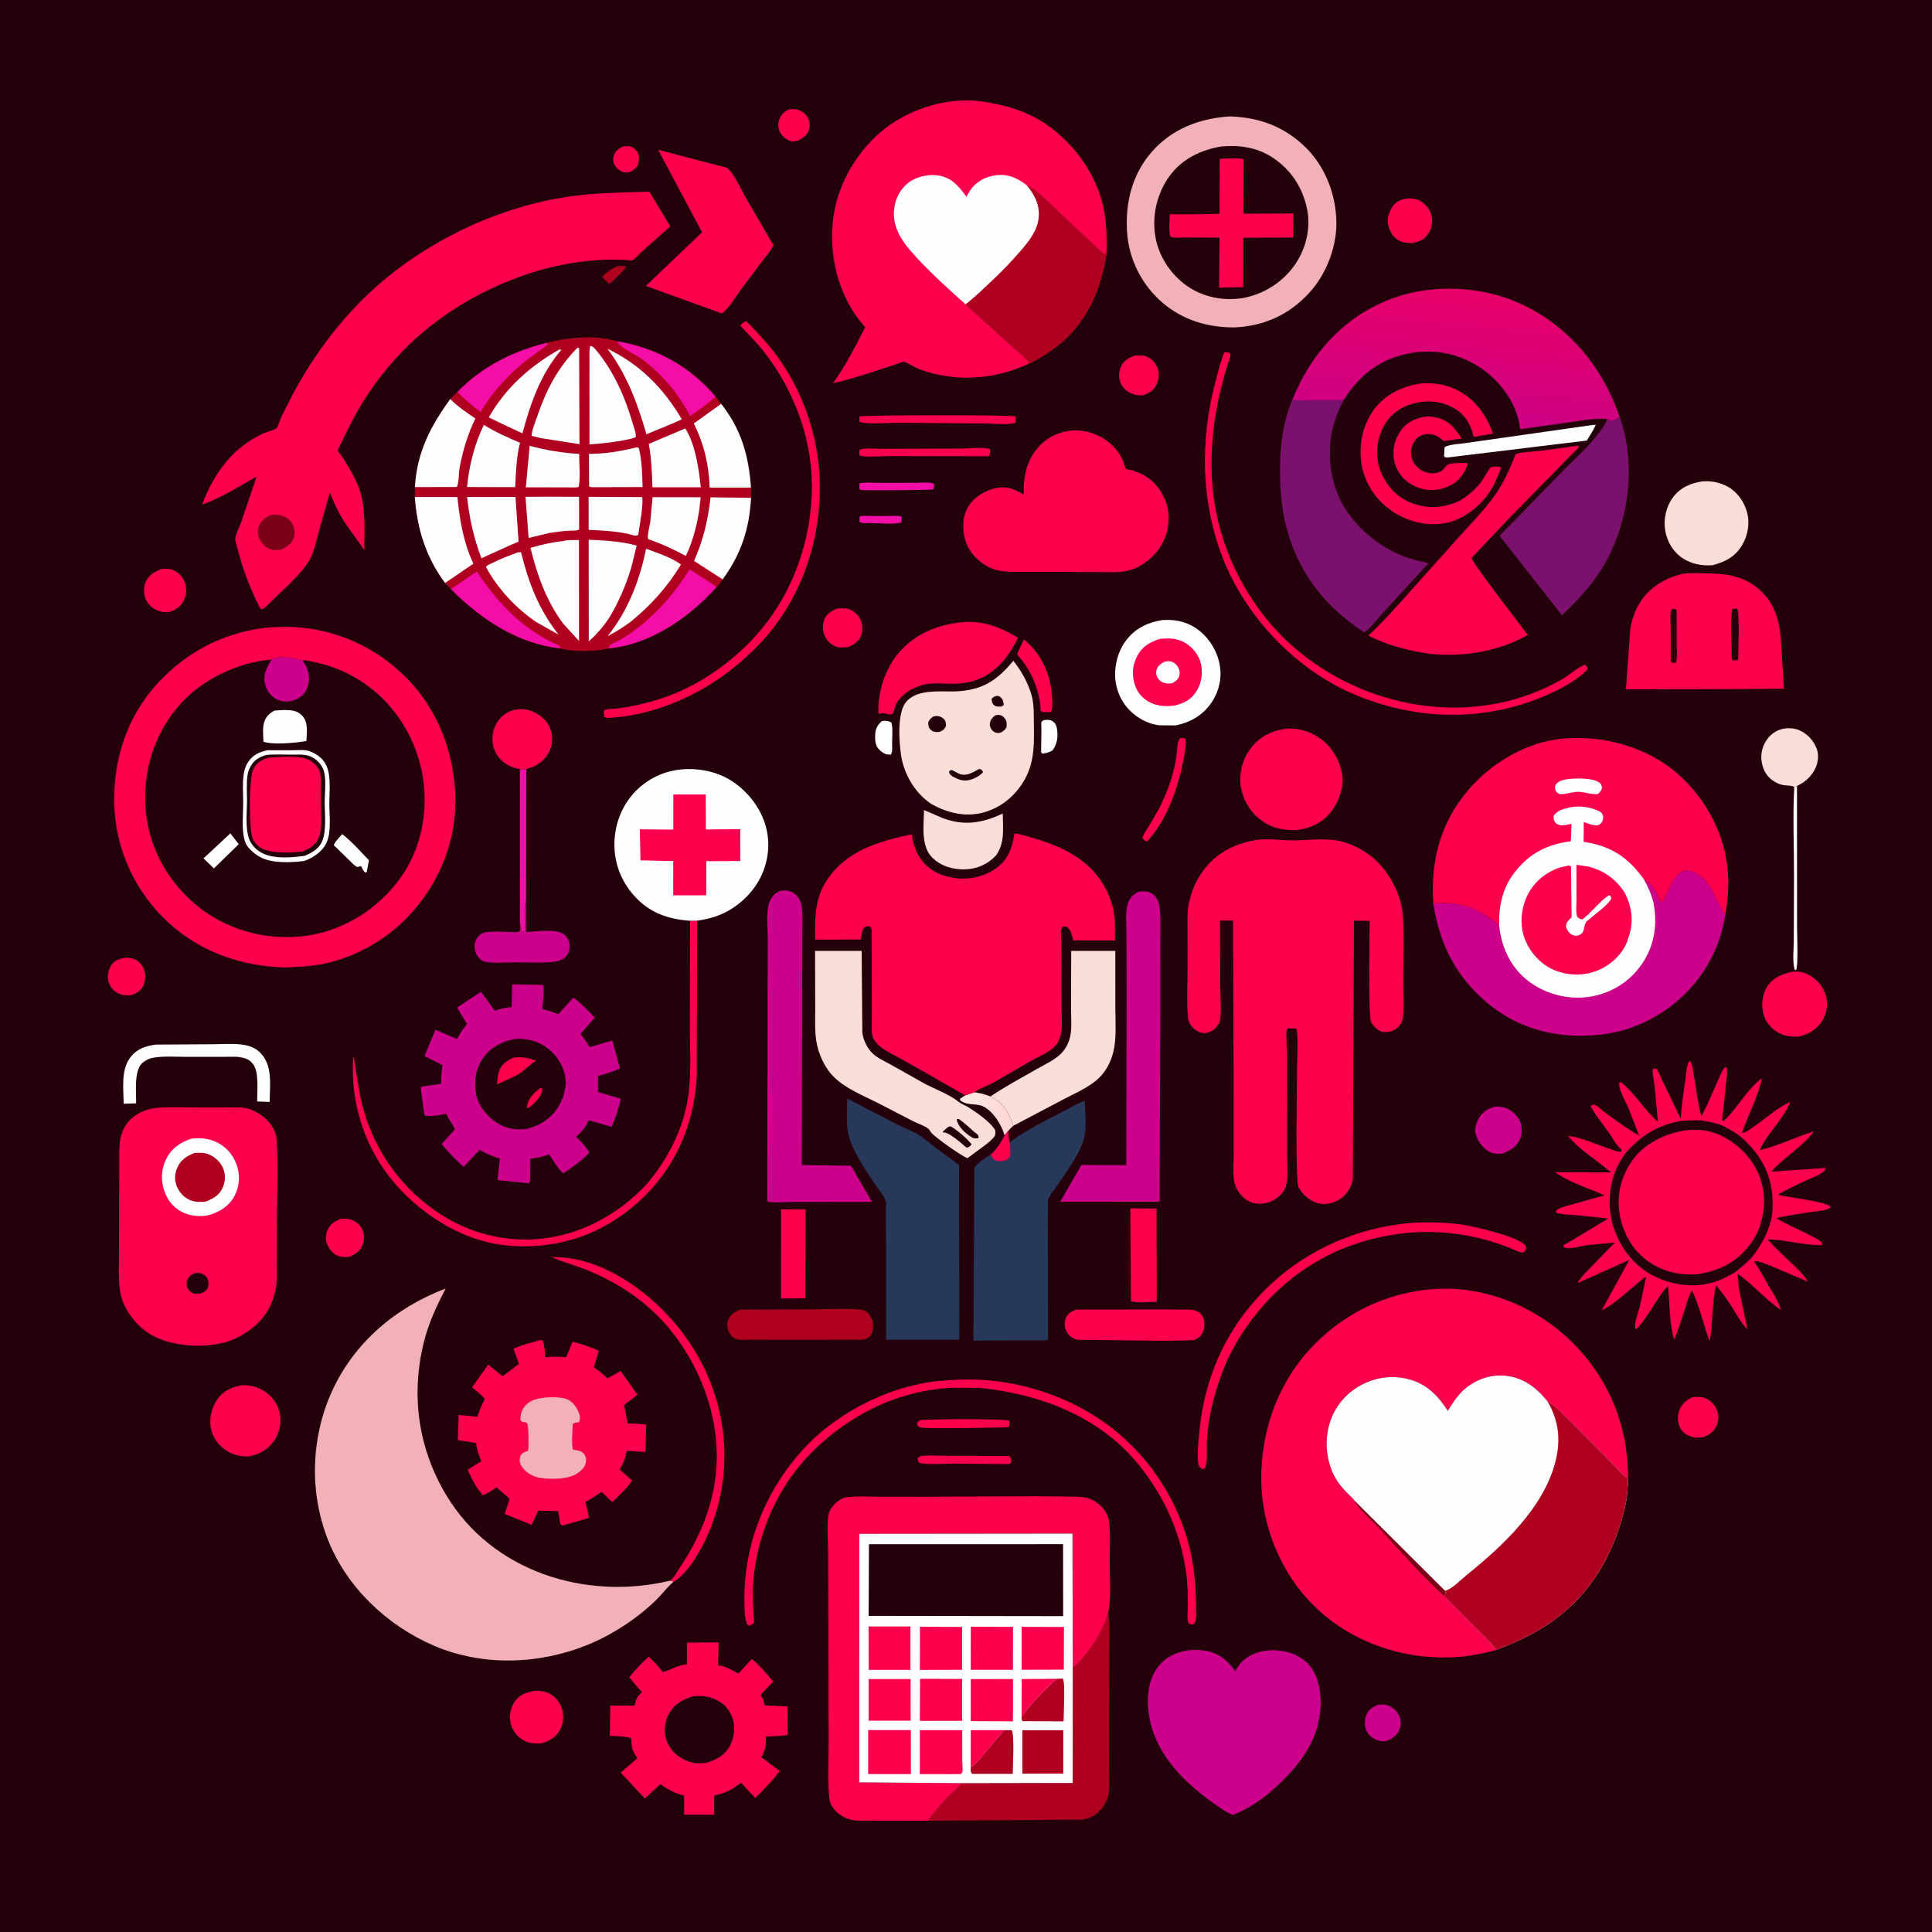 <svg version="1.1" xmlns="http://www.w3.org/2000/svg" style="display: block;" viewBox="0 0 2048 2048" width="1024" height="1024">
<defs>
	<linearGradient id="Gradient1" gradientUnits="userSpaceOnUse" x1="1068.95" y1="1177.92" x2="1020.05" y2="1178.11">
		<stop class="stop0" offset="0" stop-opacity="1" stop-color="rgb(255,215,213)"/>
		<stop class="stop1" offset="1" stop-opacity="1" stop-color="rgb(255,235,228)"/>
	</linearGradient>
	<linearGradient id="Gradient2" gradientUnits="userSpaceOnUse" x1="1554" y1="308.238" x2="1540.97" y2="445.045">
		<stop class="stop0" offset="0" stop-opacity="1" stop-color="rgb(231,0,104)"/>
		<stop class="stop1" offset="1" stop-opacity="1" stop-color="rgb(205,0,132)"/>
	</linearGradient>
</defs>
<path transform="translate(0,0)" fill="rgb(36,0,11)" d="M -0 -0 L 2048 0 L 2048 2048 L -0 2048 L -0 -0 z"/>
<path transform="translate(0,0)" fill="rgb(175,0,32)" d="M 654.297 282.191 C 657.601 281.917 660.524 281.883 663.821 282.264 C 660.539 288.314 652.845 294.469 647.982 299.5 L 645.5 300.789 L 638.289 293.487 C 643.156 288.441 647.984 285.081 654.297 282.191 z"/>
<path transform="translate(0,0)" fill="rgb(244,13,166)" d="M 911.254 547.5 L 912.295 547.168 C 915.362 546.548 919.613 546.986 922.746 546.978 L 943.95 546.948 C 947.556 546.944 952.736 546.166 955.73 548 L 955.5 553.619 C 954.408 554.039 954.348 554.111 953 554.343 C 944.031 555.884 932.408 554.531 923.271 554.4 C 919.682 554.349 913.746 555.258 910.995 553 L 911.254 547.5 z"/>
<path transform="translate(0,0)" fill="rgb(254,254,254)" d="M 1106.01 763.5 C 1109.73 762.884 1113.26 762.57 1116.46 764.98 C 1118.82 766.76 1119.86 769.155 1120.34 772 C 1121.81 780.644 1120.92 788.409 1115.72 795.461 C 1112.29 797.579 1108.96 798.417 1105 798.885 L 1103.64 797.5 L 1103.95 772.5 C 1103.97 770.851 1103.47 766.737 1104.03 765.5 C 1104.42 764.646 1105.35 764.167 1106.01 763.5 z"/>
<path transform="translate(0,0)" fill="rgb(254,254,254)" d="M 934.735 764.5 L 936.559 764.147 C 939.281 763.869 942.736 764.349 944.924 766 C 946.621 772.431 945.711 780.527 945.684 787.178 C 945.667 791.288 946.318 796.205 944.5 799.972 L 939.5 799.638 C 936.114 798.348 933.361 796.269 930.994 793.5 C 927.453 789.356 927.417 782.582 927.853 777.5 C 928.341 771.821 930.561 768.205 934.735 764.5 z"/>
<path transform="translate(0,0)" fill="rgb(244,13,166)" d="M 911.052 512.5 C 911.868 512.222 912.112 512.104 913.078 511.985 C 919.047 511.253 925.959 511.859 932.051 511.832 L 971.286 511.797 C 975.883 511.803 986.713 510.582 990.191 513 L 989.814 518.5 L 988.329 518.881 C 983.534 519.525 914.685 520.115 912.5 519.314 C 911.85 519.075 911.427 518.438 910.89 518 L 911.052 512.5 z"/>
<path transform="translate(0,0)" fill="rgb(253,0,77)" d="M 659.967 155.5 C 662.57 154.9 666.043 154.523 668.634 155.34 C 671.837 156.35 675.099 159.938 676.518 162.868 C 677.867 165.654 677.477 171.691 676.222 174.456 C 674.351 178.579 671.048 180.757 667.048 182.5 C 665.057 182.869 663.59 183.054 661.563 182.672 C 657.69 181.942 653.956 178.744 651.903 175.5 C 649.882 172.308 649.52 168.949 650.579 165.313 C 652.058 160.237 655.467 157.796 659.967 155.5 z"/>
<path transform="translate(0,0)" fill="rgb(254,254,254)" d="M 1904.89 833.561 L 1904.96 983.493 C 1904.96 989.983 1906.43 1025.01 1903.79 1028.5 L 1902.5 1027.93 C 1899.81 1019.79 1901.47 1006.05 1901.49 997.316 L 1901.73 929.986 C 1901.84 898.28 1900.23 865.768 1902.03 834.163 L 1904.89 833.561 z"/>
<path transform="translate(0,0)" fill="rgb(253,0,77)" d="M 975.215 1505.5 C 983.885 1504.06 1066.42 1503.91 1069.84 1506 C 1070.15 1508.36 1070.02 1510.15 1069.63 1512.5 L 1066.5 1513.09 C 1055.38 1513.11 979.352 1515.15 975 1512.88 C 973.984 1512.36 973.242 1511.42 972.363 1510.68 L 972.5 1507.66 L 975.215 1505.5 z"/>
<path transform="translate(0,0)" fill="rgb(253,0,77)" d="M 975.98 1543.5 C 985.465 1542.28 996.345 1543.27 1005.97 1543.25 L 1069.5 1543.33 C 1072.11 1545.91 1071.62 1546.94 1071.89 1550.5 L 1069.5 1551.99 L 1011.93 1551.45 C 1000.2 1551.46 985.903 1553.02 974.5 1550.66 C 972.906 1548.45 972.937 1548.24 972.905 1545.5 L 975.98 1543.5 z"/>
<path transform="translate(0,0)" fill="url(#Gradient1)" d="M 1033 1157.82 C 1038.95 1158.74 1043.91 1159.93 1049.53 1162.11 L 1050 1162.27 C 1052.6 1163.56 1054.65 1164.82 1057 1166.51 L 1058.56 1167.54 C 1060.75 1169 1061.86 1170.47 1063.5 1172.51 L 1064.5 1173.72 C 1066.35 1176.04 1067.69 1178.35 1068.99 1181.01 C 1070.48 1184.03 1071.89 1186.79 1072.94 1190.01 L 1074.08 1193.39 C 1072.32 1195.11 1070.13 1196.84 1068.82 1198.91 C 1067.51 1200.41 1066.01 1201.89 1064.9 1203.52 L 1064.61 1202.66 L 1064.12 1201.22 C 1061.2 1192.1 1054 1180.79 1046.07 1175.15 L 1044.79 1174.29 C 1036.03 1168.26 1026.06 1173.18 1017.66 1166.24 L 1017.66 1164.76 L 1023.15 1161.16 L 1033 1157.82 z"/>
<path transform="translate(0,0)" fill="rgb(253,0,77)" d="M 835.925 115.936 C 837.9 115.684 839.874 115.616 841.862 115.73 C 846.961 116.022 851.623 118.502 854.836 122.5 C 857.966 126.394 858.967 131.667 857.891 136.5 C 856.522 142.647 851.385 146.053 846.281 148.946 L 845.149 149.128 C 843.466 149.447 841.732 149.949 840 149.849 C 835.203 149.573 830.448 145.53 827.873 141.756 C 825.152 137.769 824.353 132.721 825.599 128.051 C 827.216 121.992 830.756 119.071 835.925 115.936 z"/>
<path transform="translate(0,0)" fill="rgb(253,0,77)" d="M 1251 782.5 C 1253.25 782.238 1254.5 781.942 1256.5 783.121 C 1256.75 784.275 1256.97 785.31 1256.95 786.5 C 1256.81 795.141 1254.79 804.598 1252.92 813.002 C 1246.9 839.962 1235.5 870.935 1216.5 891.39 L 1214.49 891.86 L 1211.05 888.5 C 1212.07 883.87 1215.25 879.981 1217.75 876.017 L 1227.73 858.892 C 1234.33 846.449 1239.92 832.49 1243.54 818.877 C 1245.35 812.056 1246.61 805.211 1247.44 798.206 C 1248.03 793.276 1247.7 786.394 1251 782.5 z"/>
<path transform="translate(0,0)" fill="rgb(253,0,77)" d="M 1020.83 475.512 C 1026.71 475.481 1045.54 473.532 1049.5 476.482 C 1049.37 479.386 1049.82 481.247 1048 483.613 L 941.25 483.427 C 935.67 483.476 914.7 485.261 910.965 482.5 L 911.089 477 C 914.06 474.5 929.188 475.783 933.699 475.775 L 1020.83 475.512 z"/>
<path transform="translate(0,0)" fill="rgb(244,13,166)" d="M 551.146 815.341 L 557.86 815.349 L 557.693 955.274 C 555.324 958.083 556.541 976.9 556.52 981.94 C 556.518 982.269 556.618 986.356 556.5 986.51 C 556.417 986.619 553.869 987.497 553.852 987.5 L 552.49 987.5 C 552.416 985.95 552.639 983.762 551.851 982.434 C 550.589 976.432 551.172 969.618 551.167 963.474 L 551.169 931.904 L 551.146 815.341 z"/>
<path transform="translate(0,0)" fill="rgb(204,0,138)" d="M 1461.04 1807.08 C 1464.1 1806.94 1467.26 1806.8 1470.23 1807.65 C 1475.35 1809.11 1479.99 1812.97 1482.53 1817.61 C 1485.1 1822.33 1485.4 1827.71 1483.64 1832.78 C 1481.4 1839.27 1476.24 1842.64 1470.27 1845.32 C 1466.84 1845.95 1464.08 1845.98 1460.72 1844.9 C 1455.42 1843.21 1451.13 1839.73 1448.67 1834.7 C 1446.21 1829.7 1446.44 1823.36 1448.36 1818.23 C 1450.75 1811.88 1455.15 1809.6 1461.04 1807.08 z"/>
<path transform="translate(0,0)" fill="rgb(253,0,77)" d="M 1085.26 677.888 C 1098.99 688.242 1109.34 706.306 1112.97 722.97 C 1114.42 729.603 1117.48 749.29 1114 754.836 L 1108.5 754.861 C 1106.02 754.889 1105.5 755.19 1103.27 753.908 C 1102.24 732.087 1093.74 711.353 1079.27 694.98 L 1078.06 693.625 L 1085.26 677.888 z"/>
<path transform="translate(0,0)" fill="rgb(253,0,77)" d="M 132.659 1015.17 C 135.189 1015.32 137.832 1015.43 140.305 1016.02 C 144.89 1017.1 148.833 1020.82 151.22 1024.76 C 153.781 1028.99 154.575 1035.14 153.446 1039.92 L 153.167 1041 C 152.774 1042.57 152.385 1044.08 151.579 1045.5 C 148.127 1051.59 143.694 1053.55 137.228 1055.33 C 132.55 1055.07 128.245 1054.74 124.113 1052.31 C 119.233 1049.43 116.079 1044.96 114.791 1039.44 C 113.503 1033.92 115.128 1027.22 118.394 1022.62 C 121.897 1017.7 127.04 1016.35 132.659 1015.17 z"/>
<path transform="translate(0,0)" fill="rgb(253,0,77)" d="M 911.047 441.5 C 914.966 439.885 1072.2 439.674 1076.64 441.5 L 1076.5 447.758 C 1075.58 448.286 1075.14 448.622 1073.98 448.812 C 1064.11 450.433 1051.21 448.845 1041.08 448.8 L 951 448.176 C 943.466 448.155 916.431 450.031 911.029 447 L 911.047 441.5 z"/>
<path transform="translate(0,0)" fill="rgb(253,0,77)" d="M 361.191 1292.04 C 365.1 1291.84 368.755 1291.67 372.5 1293 C 377.534 1294.79 381.912 1298.61 384.099 1303.5 C 386.507 1308.89 386.382 1315.14 383.942 1320.5 C 381.037 1326.89 376.333 1329.73 370.084 1332.31 C 366.529 1332.64 362.706 1332.66 359.254 1331.62 C 354.055 1330.06 350.062 1325.66 347.735 1320.93 C 345.082 1315.54 344.751 1310.07 346.958 1304.5 C 349.612 1297.8 354.884 1294.66 361.191 1292.04 z"/>
<path transform="translate(0,0)" fill="rgb(253,0,77)" d="M 886.994 645.115 C 890.748 644.832 895.513 644.486 899.17 645.558 C 905.035 647.278 910.125 652.139 912.517 657.701 C 914.643 662.643 914.656 669.264 912.579 674.219 C 910.013 680.339 904.775 683.31 899.034 685.901 C 895.6 686.127 891.44 686.723 888.067 685.944 C 882.829 684.734 878.314 681.078 875.581 676.51 C 872.347 671.104 871.372 664.12 873.32 658.094 C 875.586 651.086 880.712 648.107 886.994 645.115 z"/>
<path transform="translate(0,0)" fill="rgb(253,0,77)" d="M 1202.08 377.119 C 1206.36 376.739 1211.81 376.314 1215.75 378.127 C 1220.85 380.47 1225.31 385.193 1227.22 390.475 C 1229.13 395.73 1228.45 402.526 1226.06 407.5 C 1222.99 413.906 1218.21 416.654 1211.77 419.027 C 1207.86 419.189 1204.63 419.061 1200.92 417.699 C 1195.1 415.563 1190.25 411.863 1187.87 406 C 1185.6 400.424 1185.79 394.241 1188.19 388.757 C 1190.86 382.661 1196.25 379.569 1202.08 377.119 z"/>
<path transform="translate(0,0)" fill="rgb(253,0,77)" d="M 1794.01 1481.11 C 1797.61 1480.94 1801.6 1480.43 1805.13 1481.3 C 1810.91 1482.73 1816.43 1487.6 1819.16 1492.8 C 1821.84 1497.9 1822.29 1504.47 1820.26 1509.9 C 1817.73 1516.68 1812.8 1520.4 1806.4 1523.24 C 1802.46 1523.78 1798.79 1524.34 1794.86 1523.4 C 1789.56 1522.15 1784.49 1519.47 1781.66 1514.64 C 1778.62 1509.47 1777.88 1502.24 1779.66 1496.49 C 1782.11 1488.59 1786.79 1484.68 1794.01 1481.11 z"/>
<path transform="translate(0,0)" fill="rgb(253,0,77)" d="M 171.337 603.126 C 175.918 602.9 179.986 602.731 184.25 604.663 C 189.703 607.135 194.029 611.97 196.016 617.594 C 198.184 623.734 197.686 630.946 194.7 636.73 C 191.204 643.502 185.652 646.769 178.612 648.951 C 174.888 649.08 171.64 648.795 168.088 647.573 C 162.233 645.559 156.976 641.074 154.52 635.339 C 152.395 630.376 152.028 622.572 154.16 617.536 C 157.518 609.603 163.751 606.09 171.337 603.126 z"/>
<path transform="translate(0,0)" fill="rgb(253,0,77)" d="M 1492.79 210.233 C 1496.84 210.396 1500.98 210.696 1504.64 212.578 C 1510.51 215.594 1515.62 221.413 1517.26 227.875 C 1518.99 234.674 1517.84 242.115 1513.93 247.955 C 1509.58 254.469 1503.71 256.403 1496.37 257.737 C 1491.27 257.38 1486.1 257.092 1481.68 254.237 C 1476.04 250.596 1472.43 244.041 1471.39 237.5 C 1470.36 231.04 1472.75 223.737 1476.5 218.513 C 1480.62 212.775 1486.12 211.321 1492.79 210.233 z"/>
<path transform="translate(0,0)" fill="rgb(204,0,138)" d="M 1584.48 1173.07 C 1588.3 1172.87 1591.85 1173.1 1595.5 1174.35 C 1602.19 1176.63 1608.36 1182.31 1611.2 1188.8 C 1613.76 1194.63 1613.53 1201.66 1611.14 1207.53 C 1607.76 1215.83 1600.51 1219.65 1592.69 1222.85 C 1588.27 1223.05 1584.56 1223.41 1580.42 1221.63 C 1572.5 1218.23 1566.97 1210.39 1564.36 1202.38 C 1562.69 1197.27 1564.93 1190.58 1567.35 1185.98 C 1571.15 1178.73 1576.97 1175.58 1584.48 1173.07 z"/>
<path transform="translate(0,0)" fill="rgb(254,254,254)" d="M 1688.57 450.444 C 1688.6 450.41 1689.88 450.374 1691.63 450.342 C 1689.09 456.076 1685.3 461.618 1682.08 467.024 L 1535.24 484.862 C 1532.96 484.946 1532.9 485.187 1530.77 484 L 1531.3 474.086 C 1536.39 470.827 1547.78 470.713 1554.1 469.598 L 1688.57 450.444 z"/>
<path transform="translate(0,0)" fill="rgb(253,0,77)" d="M 827.963 1281.95 L 853.977 1282.01 L 853.682 1376.23 L 827.907 1376.46 L 827.963 1281.95 z"/>
<path transform="translate(0,0)" fill="rgb(253,0,77)" d="M 566.966 1792.32 C 572.371 1792.25 577.882 1792.85 582.72 1795.42 C 588.886 1798.69 593.649 1804.87 595.658 1811.5 C 597.985 1819.19 597.051 1827.99 592.937 1834.94 C 588.329 1842.72 581.203 1845.87 572.967 1848.26 C 564.85 1848.06 559.445 1848.06 552.385 1843.18 C 546.845 1839.35 542.138 1832.18 541.059 1825.5 C 539.827 1817.88 541.483 1809.41 546.07 1803.18 C 551.261 1796.12 558.737 1793.79 566.966 1792.32 z"/>
<path transform="translate(0,0)" fill="rgb(253,0,77)" d="M 1198.22 1280.94 L 1226.02 1281.07 L 1226.13 1379.95 C 1218.27 1379.93 1206.14 1381.55 1198.85 1379.34 L 1198.22 1280.94 z"/>
<path transform="translate(0,0)" fill="rgb(251,222,216)" d="M 1902.03 834.163 L 1900.92 833.657 C 1897.51 832.44 1893.66 832.831 1890.1 832.176 C 1882.39 830.756 1874.36 825.003 1870.77 817.901 C 1866.73 809.896 1865.76 800.403 1868.86 791.959 C 1871.7 784.202 1876.96 777.806 1884.55 774.339 C 1891.51 771.164 1900.49 771.163 1907.5 774.177 C 1915.99 777.829 1922.83 785.343 1925.88 794 C 1928.37 801.059 1927.22 809.021 1923.84 815.535 C 1919.69 823.527 1913.31 829.186 1905.21 832.945 L 1904.89 833.561 L 1902.03 834.163 z"/>
<path transform="translate(0,0)" fill="rgb(253,0,77)" d="M 1513.79 441.362 L 1522.99 442.63 C 1535.68 445.405 1542.79 454.661 1549.47 464.918 L 1530.33 467.495 C 1526.08 463.442 1521.38 460.417 1515.35 460.104 C 1510.35 459.844 1505.39 461.164 1501.83 464.819 C 1497.64 469.117 1495.48 474.99 1495.7 480.97 C 1495.93 487.293 1499.19 492.547 1503.96 496.569 C 1509.98 501.639 1521.87 504.13 1528.5 498.866 C 1530.55 497.237 1532.99 493.466 1535.06 492.346 C 1538.25 490.618 1547.38 491.004 1551.25 490.745 L 1554.5 490.714 L 1555.78 492 C 1554.68 495.313 1553.28 498.323 1551.48 501.322 C 1545.86 510.679 1537.11 516.17 1526.53 518.5 C 1515.03 521.032 1503.14 518.464 1493.5 511.821 C 1484.8 505.829 1479.15 496.725 1477.56 486.309 C 1475.89 475.439 1479.04 464.144 1485.69 455.439 C 1492.92 445.991 1502.51 442.803 1513.79 441.362 z"/>
<path transform="translate(0,0)" fill="rgb(254,254,254)" d="M 165.377 1107.3 L 225.157 1106.95 C 235.965 1106.96 248.303 1105.8 258.842 1107.66 C 265.368 1108.81 270.79 1111 275.609 1115.65 C 289.446 1128.99 285.945 1150.53 285.85 1168.06 L 272.612 1167.62 C 272.471 1157.36 274.767 1136.79 268.5 1128.29 C 264.256 1122.54 259.42 1121.35 252.761 1120.44 L 251.265 1120.25 L 196.833 1120.28 C 185.491 1120.31 172.656 1119.26 161.567 1121.41 C 157.507 1122.2 153.308 1124.42 150.355 1127.31 C 141.908 1135.6 144.493 1158.06 144.307 1169.59 L 131.073 1170.01 C 130.999 1153.97 127.899 1134.2 138.267 1120.76 C 145.314 1111.63 154.437 1108.73 165.377 1107.3 z"/>
<path transform="translate(0,0)" fill="rgb(204,0,138)" d="M 551.851 982.434 C 552.639 983.762 552.416 985.95 552.49 987.5 L 553.852 987.5 C 553.869 987.497 556.417 986.619 556.5 986.51 C 556.618 986.356 556.518 982.269 556.52 981.94 C 556.541 976.9 555.324 958.083 557.693 955.274 L 557.816 987.993 C 568.185 987.521 590.662 983.892 598.579 991.053 C 602.038 994.183 603.62 998.375 603.675 1003 C 603.734 1007.9 602.317 1011.86 598.582 1015.09 C 595.822 1017.48 592.388 1018.76 588.815 1019.28 C 575.516 1021.21 560.488 1020.02 546.94 1020.07 C 537.043 1020.1 526.251 1021.08 516.512 1019.93 C 512.582 1019.46 509.515 1017.75 507.067 1014.63 C 504.252 1011.04 502.675 1005.64 503.237 1001.11 C 503.732 997.106 506.198 992.938 509.386 990.479 C 515.425 985.821 534.489 988.007 542.457 988.061 C 545.554 988.082 548.523 988.786 551.117 987 L 551.851 982.434 z"/>
<path transform="translate(0,0)" fill="rgb(253,0,77)" d="M 551.146 815.341 C 541.208 813.578 532.828 809.192 527.104 800.57 C 522.324 793.371 520.979 784.81 522.684 776.388 C 524.346 768.177 529.793 760.141 537 755.812 C 544.08 751.559 553.376 750.637 561.264 753.06 C 570.307 755.837 578.024 761.707 582.358 770.186 C 585.662 776.651 586.254 785.797 583.859 792.706 C 580.81 801.498 574.523 808.394 566.077 812.342 L 557.86 815.349 L 551.146 815.341 z"/>
<path transform="translate(0,0)" fill="rgb(253,0,77)" d="M 710.074 1675.64 L 711.138 1674.92 C 714.699 1672.35 717.685 1666.16 720.163 1662.5 C 739.934 1633.26 754.201 1600.79 758.511 1565.54 C 765.209 1510.75 745.868 1453.89 711.822 1411.17 C 688.083 1381.38 655.973 1359.58 620.727 1345.68 C 608.874 1341.01 596.298 1337.68 584.688 1332.56 C 627.706 1331.69 668.713 1356.22 699.005 1385.24 C 741.394 1425.86 766.936 1481.04 767.86 1540 C 768.405 1574.76 759.924 1610.6 743.276 1641.13 C 737.799 1651.18 731.379 1661.4 723.213 1669.5 C 720.481 1672.21 717.438 1674.75 714.085 1676.65 L 710.074 1675.64 z"/>
<path transform="translate(0,0)" fill="rgb(253,0,77)" d="M 1898.99 1030.25 C 1904.82 1029.21 1911.15 1030.36 1916.45 1032.98 C 1925.52 1037.45 1932.24 1045.09 1935.31 1054.77 C 1938.14 1063.68 1936.66 1073.56 1931.93 1081.57 C 1926.33 1091.04 1916.94 1096.5 1906.45 1098.88 C 1899.26 1099.04 1893.29 1098.69 1886.64 1095.47 C 1878.77 1091.67 1872.08 1084.21 1869.62 1075.77 C 1866.77 1065.97 1867.89 1054.71 1873.28 1045.95 C 1879.07 1036.51 1888.8 1032.79 1898.99 1030.25 z"/>
<path transform="translate(0,0)" fill="rgb(251,222,216)" d="M 979.486 858.66 L 999.795 867.435 C 1022.75 875.771 1041.37 872.388 1062.99 862.394 C 1063.09 878.123 1065.38 892.682 1056.19 906.375 L 1055.59 907.035 C 1047.12 916.153 1035.46 921.252 1023 921.568 C 1010.17 921.892 997.223 918.171 988 908.852 C 975.907 896.633 979.303 874.576 979.486 858.66 z"/>
<path transform="translate(0,0)" fill="rgb(253,0,77)" d="M 257.037 1468.33 C 265.954 1468.29 273.388 1470.25 280.869 1475.18 C 288.765 1480.39 294.987 1489.31 296.687 1498.68 C 298.46 1508.44 296.411 1518.93 290.724 1527.09 C 283.963 1536.8 274.911 1541.54 263.518 1543.93 C 255.848 1544.15 247.92 1542.45 241.308 1538.47 C 232.478 1533.17 225.915 1524.95 223.737 1514.78 C 221.483 1504.25 224.176 1491.99 230.457 1483.28 C 237.227 1473.89 245.984 1470.12 257.037 1468.33 z"/>
<path transform="translate(0,0)" fill="rgb(253,0,77)" d="M 1140.79 1388.21 L 1223.9 1388.09 L 1251.26 1388.15 C 1256.15 1388.17 1262 1387.79 1266.71 1389.18 C 1270.7 1390.35 1273.77 1392.75 1275.43 1396.61 C 1277.29 1400.9 1276.97 1407.71 1275.11 1411.95 C 1273.23 1416.25 1269.99 1418.8 1265.75 1420.51 C 1237.54 1422.03 1208.61 1420.83 1180.35 1420.67 L 1151.16 1420.39 C 1147.48 1420.29 1142.44 1420.66 1138.98 1419.21 C 1134.85 1417.48 1131.35 1414.01 1129.78 1409.78 C 1128.42 1406.11 1128.43 1400.08 1130.13 1396.54 C 1132.36 1391.89 1136.24 1390.08 1140.79 1388.21 z"/>
<path transform="translate(0,0)" fill="rgb(175,0,32)" d="M 784.677 1388.35 L 858.321 1387.99 C 875.535 1387.99 893.636 1386.82 910.761 1388.16 C 913.243 1388.35 915.761 1388.82 917.854 1390.25 C 921.344 1392.64 924.239 1396.77 925.015 1400.95 C 925.888 1405.66 925.84 1411.99 922.753 1415.84 C 920.166 1419.08 917.176 1419.72 913.25 1420.19 L 821.247 1420.2 L 794.008 1420.17 C 789.734 1420.14 784.044 1420.78 780 1419.26 C 776.245 1417.85 773.498 1414.2 772.114 1410.57 C 770.51 1406.37 770.484 1402.02 772.486 1397.97 C 775.086 1392.71 779.336 1390.23 784.677 1388.35 z"/>
<path transform="translate(0,0)" fill="rgb(253,0,77)" d="M 790.482 340.5 L 791.58 340.818 C 804.923 354.534 817.569 368.309 828.364 384.201 C 852.226 419.333 866.473 461.984 868.728 504.381 C 872.066 567.163 851.19 632.226 808.526 678.951 C 766.48 724.999 706.543 757.976 643.5 761.093 C 642.36 760.769 641.413 760.233 640.362 759.696 L 640.146 754 C 640.578 753.5 640.897 752.873 641.442 752.5 C 642.978 751.449 652.623 751.298 655 750.989 C 667.244 749.397 679.633 746.678 691.528 743.383 C 727.337 733.465 760.163 713.432 787.255 688.162 C 833.469 645.054 858.496 585.002 860.575 522.205 C 862.368 468.04 842.309 413.748 808.79 371.5 C 801.482 362.289 793.095 354.073 785.076 345.5 C 785.984 342.936 788.306 341.896 790.482 340.5 z"/>
<path transform="translate(0,0)" fill="rgb(253,0,77)" d="M 1494.98 1296.41 C 1512.97 1295.26 1530.62 1295.55 1548.5 1297.95 C 1561.12 1299.65 1610.85 1310.96 1617.24 1320.79 C 1618.37 1322.51 1617.68 1323.14 1617.25 1325.02 C 1616.33 1325.92 1615.68 1327.2 1614.5 1327.71 C 1612.57 1328.54 1600.5 1322.72 1598.22 1321.85 C 1544 1301.11 1486.21 1300.58 1431.61 1320.42 C 1373.13 1341.67 1326.72 1386.72 1300.54 1442.75 C 1288.68 1470.53 1280.08 1501.57 1279.22 1531.91 C 1279.03 1538.75 1280.54 1551.32 1276.92 1556.77 L 1274 1557.07 C 1271.68 1555.2 1270.66 1554.04 1270.17 1551 C 1268.76 1542.37 1270.27 1531.71 1270.92 1523 C 1274.78 1471.66 1292.58 1423.64 1325.76 1383.93 C 1368.44 1332.86 1428.98 1302.35 1494.98 1296.41 z"/>
<path transform="translate(0,0)" fill="rgb(253,0,77)" d="M 1297.85 373.5 C 1299.71 373.224 1302.07 373.934 1303.94 374.244 C 1305.19 377.08 1302.32 383.28 1301.33 386.472 C 1288.98 426.41 1282.55 465.152 1284.65 507.099 C 1287.95 573.158 1319.15 639.058 1368.3 683.316 C 1438.37 746.404 1543.23 769.379 1631.35 732.195 C 1640.13 728.49 1648.76 724.213 1657.01 719.439 C 1662.01 716.545 1675.62 705.015 1680.5 704.773 L 1683 707.984 L 1682.18 710.5 C 1669.15 722.807 1652.68 731.339 1636.28 738.207 C 1571.43 765.361 1501.68 763.5 1437 736.649 C 1375.55 711.137 1322.65 656.433 1297.66 595.025 C 1272.81 533.979 1271.67 466.101 1288.93 402.938 C 1291.58 393.221 1293.96 382.772 1297.85 373.5 z"/>
<path transform="translate(0,0)" fill="rgb(253,0,77)" d="M 731.616 976.047 L 739.016 975.938 L 738.609 1139.85 C 736.136 1192.49 715.497 1239.49 675.885 1274.89 C 638.839 1308 593.289 1323.74 543.819 1320.8 C 495.384 1317.92 450.601 1291.13 419.214 1255.19 C 386.312 1217.52 371.121 1168.81 374.409 1119.32 C 375.995 1123.62 376.266 1128.57 376.949 1133.09 L 381.242 1158.7 C 388.052 1196.61 406.691 1232.62 433.696 1260.05 C 467.053 1293.92 509.266 1313.91 557.051 1313.99 C 603.291 1314.07 647.625 1293.42 680.044 1260.89 C 691.628 1249.26 700.995 1235.77 709.006 1221.5 C 719.271 1203.21 726.648 1182.82 729.58 1161.99 C 733.187 1136.37 731.14 1108.98 731.261 1083.08 L 731.616 976.047 z"/>
<path transform="translate(0,0)" fill="rgb(251,222,216)" d="M 1804.57 510.291 C 1814.2 509.571 1823.23 511.326 1831.71 516.006 C 1841.66 521.496 1848.99 532.077 1851.91 542.906 C 1855.01 554.426 1853.04 566.73 1847.2 577 C 1839.89 589.855 1829.63 595.248 1815.77 599.07 C 1804.73 600.131 1793.29 598.014 1783.9 591.857 C 1773.59 585.099 1767.26 574.461 1765.2 562.398 C 1763.19 550.565 1766.03 537.39 1773.1 527.671 C 1781.05 516.728 1791.69 512.355 1804.57 510.291 z"/>
<path transform="translate(0,0)" fill="rgb(253,0,77)" d="M 1507.56 406.354 C 1519.53 405.662 1531.13 407.348 1542.09 412.339 C 1562.63 421.695 1575.07 438.96 1582.74 459.602 L 1562.26 463.112 L 1560.2 456 C 1556.02 444.135 1548.48 435.773 1537.14 430.481 C 1522.4 423.605 1505.41 424.213 1490.5 430.365 C 1477.8 435.607 1468.24 446.177 1463.5 459.006 C 1458.24 473.245 1458.39 489.427 1464.98 503.155 C 1471.99 517.753 1482.55 528.487 1498.03 533.837 C 1515.41 539.847 1532.07 538.303 1548.54 530.197 C 1557.05 524.674 1565.14 517.992 1570.98 509.6 C 1574.21 504.971 1576.51 499.943 1580.04 495.5 C 1583.68 494.358 1586.23 494.439 1590 494.824 L 1591.03 496.5 C 1587.53 505.651 1583.77 514.822 1578.12 522.893 C 1567.29 538.344 1549.42 551.773 1530.5 554.764 C 1510.24 557.968 1489.46 552.051 1472.99 539.946 C 1457.28 528.393 1445.7 510.003 1443.05 490.53 C 1440.3 470.384 1444.75 449.41 1457.27 433.148 C 1469.61 417.126 1487.94 408.944 1507.56 406.354 z"/>
<path transform="translate(0,0)" fill="rgb(253,0,77)" d="M 1018.27 1462.44 C 1060.31 1461.22 1101.07 1470.31 1138.8 1488.87 C 1194.71 1516.38 1236.44 1565.03 1256.16 1624.01 C 1265 1650.46 1267.93 1677.47 1267.88 1705.23 C 1267.87 1709.6 1268.57 1716.91 1266.3 1720.62 C 1265.47 1721.96 1264.41 1721.71 1263 1721.97 C 1260.71 1721.17 1259.87 1721.17 1259.25 1718.5 C 1258.24 1714.1 1259.13 1706.86 1259.12 1702.15 C 1259.08 1690.2 1259.01 1678.63 1257.36 1666.76 C 1251.57 1624.89 1234.11 1586.14 1207.62 1553.31 C 1165.82 1501.52 1103.29 1477.95 1038.93 1471.18 L 1009.51 1471.1 C 949.684 1473.72 894.503 1502.45 854.185 1546.15 C 820.275 1582.9 800.003 1634.54 797.958 1684.37 C 797.464 1696.41 798.778 1708.03 799.311 1720 C 797.401 1722.15 796.779 1722.28 794 1723.17 L 792.005 1722 C 790.166 1716.86 789.588 1711.81 789.329 1706.4 C 786.305 1643.24 808.954 1582.95 851.348 1536.46 C 883.238 1501.49 929.736 1476.25 975.869 1466.78 C 989.88 1463.91 1004.03 1463.08 1018.27 1462.44 z"/>
<path transform="translate(0,0)" fill="rgb(253,0,77)" d="M 1022.22 659.401 C 1042.63 658.056 1062.1 665.433 1079.09 676.064 C 1065.16 705.046 1044.86 724.307 1011.5 724.827 C 1001.36 724.985 991.034 723.435 980.969 725.377 C 974.929 726.543 969.627 729.021 964.19 731.76 C 958.235 735.822 953.065 740.092 949.817 746.74 C 948.4 749.64 948.042 753.068 946.651 755.848 C 944.698 759.748 938.523 754.842 934.245 756.232 L 932.5 756.848 L 931.123 755.5 C 930.502 733.304 938.277 708.926 952.8 691.894 C 970.532 671.098 995.584 661.552 1022.22 659.401 z"/>
<path transform="translate(0,0)" fill="rgb(253,0,77)" d="M 1364.52 772.346 C 1376.32 771.597 1388.22 775.346 1398 781.858 C 1411.05 790.553 1419.74 804.508 1422.6 819.879 C 1425.06 833.063 1419.83 848.628 1412.02 859.111 C 1402.66 871.684 1390.33 877.692 1375.07 879.909 C 1364.18 880.188 1353.24 878.969 1343.52 873.729 C 1331.09 867.029 1321.19 855.113 1317.16 841.546 L 1316.72 840 L 1315.28 834.102 C 1313.3 820.092 1316.92 804.887 1325.55 793.614 C 1335.68 780.383 1348.2 774.418 1364.52 772.346 z"/>
<path transform="translate(0,0)" fill="rgb(251,222,216)" d="M 1050 1162.27 C 1065.71 1151.67 1082.76 1142.54 1099.22 1133.12 C 1107.47 1128.4 1117.47 1123.93 1124.3 1117.31 C 1129.77 1111.99 1133.27 1105.07 1134.68 1097.57 C 1136.32 1088.86 1135.32 1078.16 1135.36 1069.23 L 1135.51 1008.02 L 1182.26 1008.01 L 1182.32 1069.93 C 1182.33 1084.66 1183.7 1100.43 1180.25 1114.82 C 1177.83 1124.94 1172.85 1134.9 1165.4 1142.24 C 1154.65 1152.82 1138.83 1159.14 1125.64 1166.23 L 1074.08 1193.39 L 1072.94 1190.01 C 1071.89 1186.79 1070.48 1184.03 1068.99 1181.01 C 1067.69 1178.35 1066.35 1176.04 1064.5 1173.72 L 1063.5 1172.51 C 1061.86 1170.47 1060.75 1169 1058.56 1167.54 L 1057 1166.51 C 1054.65 1164.82 1052.6 1163.56 1050 1162.27 z"/>
<path transform="translate(0,0)" fill="rgb(254,254,254)" d="M 1232.2 657.292 C 1244.12 656.553 1255.29 658.298 1265.69 664.588 C 1278.96 672.614 1288.83 686.797 1292.38 701.907 C 1295.74 716.256 1293.01 731.173 1285.07 743.514 C 1275.93 757.711 1262.61 765.587 1246.26 768.968 L 1228.88 768.848 C 1215.41 767.266 1202.2 759.365 1193.82 748.801 C 1184.52 737.099 1180.54 722.059 1182.56 707.27 L 1182.82 705.5 C 1184.04 696.841 1187.2 688.132 1192.21 680.911 C 1202.06 666.716 1215.52 659.956 1232.2 657.292 z"/>
<path transform="translate(0,0)" fill="rgb(253,0,77)" d="M 1229.49 677.25 C 1238.22 676.386 1246.51 676.312 1254.5 680.455 C 1262.88 684.8 1270.1 692.936 1272.65 702.133 C 1275.36 711.965 1274.08 723.209 1268.77 731.962 C 1262.96 741.525 1255.72 745.257 1245.31 747.879 C 1236.69 749.06 1227.81 748.744 1219.83 744.973 C 1212.09 741.315 1205.98 734.79 1203.22 726.682 C 1199.65 716.195 1200.2 705.658 1205.31 695.727 C 1210.62 685.412 1218.86 680.615 1229.49 677.25 z"/>
<path transform="translate(0,0)" fill="rgb(254,254,254)" d="M 1234.28 701.5 C 1236.6 700.928 1239.14 700.647 1241.5 701.255 C 1244.14 701.933 1246.93 704.213 1248.39 706.482 C 1250.34 709.525 1251.05 712.776 1250.09 716.3 C 1248.97 720.456 1246.02 722.212 1242.51 724.282 C 1239.59 724.665 1237.1 724.644 1234.22 723.906 C 1231.05 723.092 1228.4 720.894 1226.82 718.023 C 1225.56 715.714 1225.31 712.456 1226.06 709.937 C 1227.3 705.773 1230.64 703.412 1234.28 701.5 z"/>
<path transform="translate(0,0)" fill="rgb(253,0,77)" d="M 697.71 158.82 L 770.559 177.869 C 778.725 184.797 784.875 199.679 790.314 209.094 L 819.77 259.862 C 817.101 265.921 811.898 271.669 807.914 277 L 786.5 305.525 C 780.369 313.664 773.34 325.937 765.5 332.137 L 762.5 331.305 L 684.646 303.098 L 744.251 246.28 L 697.71 158.82 z"/>
<path transform="translate(0,0)" fill="rgb(175,0,32)" d="M 1174.82 1709.2 C 1176.83 1723.66 1175.8 1739.31 1175.79 1753.92 L 1175.64 1827.13 L 1175.6 1875.68 C 1175.6 1884.32 1176.29 1893.71 1175.01 1902.22 C 1174.22 1907.43 1171.47 1912.33 1168.35 1916.5 C 1163.08 1923.54 1155.81 1927.76 1147.1 1928.86 L 983.899 1930.05 C 985.45 1926.66 988.698 1923.21 991.109 1920.32 C 996.504 1913.84 1002.22 1907.14 1008.36 1901.37 C 1012.13 1897.81 1016.59 1894.71 1019.29 1890.25 L 1137.07 1890.03 L 1137.2 1767.05 C 1138.14 1766.77 1138.61 1766.69 1139.5 1766.04 C 1143.95 1762.78 1148.1 1757.2 1151.51 1752.88 C 1162.23 1739.32 1170 1725.94 1174.82 1709.2 z"/>
<path transform="translate(0,0)" fill="rgb(251,222,216)" d="M 863.99 1007.99 L 913.393 1008.01 L 914.116 1094.62 C 915.133 1102.47 918.997 1110.79 924.69 1116.38 C 929.956 1121.55 938.07 1125.11 944.539 1128.7 L 980.223 1148.75 C 991.583 1154.68 1006.17 1160.06 1016.16 1167.95 C 1019.47 1170.57 1022.9 1171.51 1026.38 1173.68 C 1034.69 1178.86 1048.18 1188.26 1053.8 1196.17 C 1055.76 1198.93 1055.15 1200.37 1054.85 1203.5 C 1052.06 1207.94 1048.37 1210.68 1044.31 1213.84 L 1025.6 1227.67 C 1020.37 1226.34 990.177 1204.93 986.825 1200.3 L 986.058 1199 L 985.151 1197.66 C 982.955 1194.37 972.332 1190.75 968.219 1188.66 L 929.87 1168.85 C 914.196 1160.95 896.093 1153.82 883.54 1141.23 C 874.877 1132.54 868.937 1119.91 866.178 1108.02 C 863.286 1095.57 864.227 1081.37 864.162 1068.59 L 863.99 1007.99 z"/>
<path transform="translate(0,0)" fill="rgb(36,0,11)" d="M 1014.06 1186.5 C 1016.41 1185.99 1016.08 1186.01 1017.93 1187.29 C 1022.82 1190.69 1027.44 1195.32 1031.97 1199.23 C 1033.13 1200.23 1036.28 1202.36 1036.91 1203.5 C 1037.37 1204.35 1037.3 1205.4 1037.5 1206.35 C 1034.73 1207.01 1032.57 1207.13 1030.05 1205.54 C 1023.08 1201.17 1015.68 1194.75 1014.06 1186.5 z"/>
<path transform="translate(0,0)" fill="rgb(36,0,11)" d="M 1005.18 1194.5 L 1007.54 1193.93 C 1014.16 1197.39 1025.19 1206.98 1029.94 1213 C 1027.83 1215.4 1027.78 1216.07 1024.5 1216.54 C 1020.36 1212.77 1006.44 1200.75 1001.38 1200.56 L 1000 1200.58 L 999.425 1199.5 L 1005.18 1194.5 z"/>
<path transform="translate(0,0)" fill="rgb(204,0,138)" d="M 1207.11 945.094 L 1208.65 945.05 L 1212.09 944.952 C 1217.23 944.954 1221.16 946.453 1224.64 950.334 C 1227.8 953.865 1228.86 958.231 1229.34 962.798 C 1230.59 974.704 1229.88 987.31 1229.91 999.296 L 1229.97 1064.92 L 1229.24 1273.86 L 1148.5 1273.9 L 1123.84 1273.92 L 1146.39 1234.91 L 1193.92 1235.15 L 1194.32 1052.68 L 1194.16 991.346 C 1194.14 981.224 1192.77 968.736 1195.22 959 C 1196.98 952.005 1201.03 948.469 1207.11 945.094 z"/>
<path transform="translate(0,0)" fill="rgb(204,0,138)" d="M 826.928 944.5 C 828.593 944.14 829.894 944.016 831.596 944.012 C 836.671 944.001 840.982 945.71 844.5 949.459 C 847.76 952.933 849.2 956.596 849.826 961.228 C 851.118 970.792 850.385 981.311 850.409 991 L 850.315 1048.82 L 849.936 1235.04 L 901.942 1235.71 L 924.39 1274.08 L 908.394 1274.07 L 840.46 1274.01 C 832.659 1274.01 820.632 1275.53 813.326 1273.55 L 813.649 1061.01 L 813.87 995.792 C 813.917 984.06 811.578 966.088 815.998 955.5 C 818.331 949.912 821.437 946.825 826.928 944.5 z"/>
<path transform="translate(0,0)" fill="rgb(123,17,108)" d="M 1716.75 441.224 C 1733.41 487.843 1728.15 541.953 1707.04 586.263 C 1694.4 612.779 1676.76 632.281 1655.79 652.311 L 1589.66 568.056 L 1657.67 498.219 C 1666.79 488.821 1676.75 480.002 1685.5 470.279 C 1688.85 466.551 1703.55 448.954 1703.32 444.845 L 1703.09 444.006 L 1708.5 446.231 C 1712.55 444.788 1714.04 444.675 1716.75 441.224 z"/>
<path transform="translate(0,0)" fill="rgb(253,0,77)" d="M 1672.49 472.5 L 1673.71 472.67 C 1673.28 475.365 1669.25 478.482 1667.35 480.462 L 1601.95 547.032 L 1559.91 591.489 C 1559.68 595.267 1612.12 663.276 1619.49 673.083 C 1588.73 690.599 1549.73 697.068 1514.77 692.908 C 1492.39 689.688 1470.66 684.058 1450.46 673.748 C 1462.48 662.776 1473.54 650.394 1484.59 638.439 L 1541.11 575.255 C 1556.24 557.957 1572.94 542.039 1585.97 523.001 C 1594.99 509.841 1600.82 496.338 1606.54 481.548 C 1613.7 478.996 1623.52 478.992 1631.24 478.138 L 1672.49 472.5 z"/>
<path transform="translate(0,0)" fill="rgb(251,222,216)" d="M 1074.22 700.478 C 1082.8 711.523 1088.82 722.021 1093.06 735.367 C 1096.13 745.031 1095.83 755.939 1095.94 765.989 C 1096.17 786.804 1096.99 806.352 1086.79 825.213 C 1077.44 842.485 1062.43 855.473 1043.49 860.986 C 1024 866.662 1004.66 861.874 987.41 852.366 L 985.066 850.734 C 969.274 839.305 958.237 820.247 955.241 801 C 953.028 786.782 950.885 756.24 960.172 744.526 C 972.653 728.782 1000.12 734.166 1017.45 732.663 C 1043.55 730.4 1057.63 720.2 1074.22 700.478 z"/>
<path transform="translate(0,0)" fill="rgb(36,0,11)" d="M 1053.85 738.5 C 1054.52 738.237 1055.34 737.88 1056.05 737.794 C 1057.83 737.58 1058.89 737.672 1060.29 738.79 C 1063.38 741.254 1063.71 743.848 1064.02 747.5 L 1061.5 749.009 C 1058.6 749 1055.97 749.53 1053.63 747.371 C 1051.51 745.414 1051.23 743.195 1051.23 740.5 L 1053.85 738.5 z"/>
<path transform="translate(0,0)" fill="rgb(36,0,11)" d="M 1037.18 815.5 L 1039.01 815.171 C 1040.94 816.362 1041.14 816.444 1042.04 818.5 C 1039.4 821.833 1034.23 824.721 1030.22 826.083 C 1021.84 828.925 1016.82 826.777 1009.5 822.957 C 1007.82 821.511 1006.64 820.659 1005.94 818.5 L 1006.86 816.777 L 1009 816.206 L 1012.91 818.261 C 1014.69 819.204 1016.54 820.329 1018.5 820.858 C 1025.08 822.632 1031.72 818.609 1037.18 815.5 z"/>
<path transform="translate(0,0)" fill="rgb(36,0,11)" d="M 989.425 759.5 L 991.953 759.027 C 994.979 758.707 998.573 760.103 1000.69 762.316 C 1002.67 764.394 1002.66 766.804 1002.82 769.5 C 1001.08 773.021 1000.66 773.303 997.5 775.268 L 995.859 775.791 C 992.621 776.437 988.929 775.897 986.5 773.51 C 983.994 771.047 984.001 768.783 983.97 765.5 C 985.561 762.468 986.575 761.399 989.425 759.5 z"/>
<path transform="translate(0,0)" fill="rgb(36,0,11)" d="M 1054.72 758.5 C 1055.64 758.163 1055.93 758.007 1057.03 757.903 C 1060.76 757.55 1062.73 758.698 1065.09 761.5 C 1067.46 764.32 1067.17 767.557 1066.89 771 C 1065.27 773.901 1063.79 774.894 1061.03 776.5 L 1059.38 776.889 C 1056.44 777.299 1053.81 776.371 1051.81 774.178 C 1049.94 772.123 1048.86 769.281 1049.38 766.5 C 1050.13 762.454 1051.79 761.011 1054.72 758.5 z"/>
<path transform="translate(0,0)" fill="rgb(123,17,108)" d="M 1370.21 423.19 C 1374.52 425.154 1382.01 424.185 1386.8 424.189 L 1424.22 424.183 C 1419.27 433.907 1415.18 443.747 1412.66 454.392 C 1406.19 481.655 1410.34 514.245 1425.28 538.231 C 1438.48 559.419 1460.09 577.807 1483 587.751 C 1492.98 592.084 1503.65 594.587 1514.21 597.019 L 1464.19 651.602 C 1458.79 657.426 1452.64 666.279 1446.1 670.427 C 1410.96 646.909 1385.38 619.049 1370.1 579.05 C 1359.66 551.732 1356.64 525.528 1356.85 496.423 C 1357.03 471.892 1360.28 445.82 1370.21 423.19 z"/>
<path transform="translate(0,0)" fill="rgb(253,0,77)" d="M 1784.32 608.155 L 1786.1 607.957 C 1792.9 607.28 1800 607.672 1806.84 607.748 C 1828.44 607.988 1847.19 609.729 1864.32 624.385 C 1886.32 643.215 1887.58 668.089 1888.84 695.025 L 1891.05 730.106 L 1829.75 730.462 L 1723.59 730.707 L 1726.88 684.548 C 1727.6 676.627 1727.5 668.555 1729.39 660.795 L 1729.86 659 C 1731.6 652.143 1734.17 645.715 1737.85 639.656 C 1748.34 622.376 1765.01 612.611 1784.32 608.155 z"/>
<path transform="translate(0,0)" fill="rgb(36,0,11)" d="M 1772.4 645.5 C 1774.79 645.43 1775.27 645.268 1777.27 646.5 L 1777.38 684.115 C 1777.38 689.432 1778.53 697.666 1776.3 702.5 L 1772.5 702.732 L 1771.06 701 L 1770.99 663.17 C 1770.98 657.869 1769.82 650.039 1772.4 645.5 z"/>
<path transform="translate(0,0)" fill="rgb(36,0,11)" d="M 1836.09 645.5 C 1837.8 645.085 1839.74 645.237 1841.5 645.204 C 1844.33 651.365 1842.59 690.36 1842.5 699.192 C 1840.56 700.279 1839.22 700.008 1837 700.042 L 1835.79 698.5 C 1835.68 681.329 1833.96 662.462 1836.09 645.5 z"/>
<path transform="translate(0,0)" fill="rgb(39,56,90)" d="M 898.079 1164.37 L 951.389 1192.21 C 958.379 1195.72 966.159 1198.39 972.844 1202.41 C 979.979 1206.69 986.587 1212.7 993.265 1217.69 C 1001.16 1223.59 1009.18 1228.71 1016.64 1235.22 L 1016.88 1420.13 L 939.437 1420.25 L 939.18 1302.93 L 939.115 1280.64 C 939.109 1278.74 939.629 1275.23 939.094 1273.61 C 936.994 1267.23 929.792 1259.06 926.031 1253.27 C 915.925 1237.71 900.893 1216.18 898.415 1197.64 C 897.004 1187.09 897.992 1175.07 898.079 1164.37 z"/>
<path transform="translate(0,0)" fill="rgb(39,56,90)" d="M 1070.17 1210.9 C 1087.1 1198.43 1106.07 1188.98 1124.7 1179.31 C 1132.91 1175.05 1141.21 1169.91 1149.92 1166.81 C 1150.31 1178.31 1151.7 1191.03 1150.01 1202.42 C 1147.47 1219.58 1132.21 1239.35 1122.87 1253.65 C 1119.59 1258.67 1112.64 1266.74 1110.88 1272.19 C 1110.44 1273.54 1110.83 1276.84 1110.81 1278.32 L 1110.67 1297.02 L 1111.02 1420.78 L 1031.88 1421.1 L 1032.84 1237.17 C 1037.55 1232.72 1044.27 1226.62 1050.19 1224.12 C 1056.58 1218.09 1061.02 1211.34 1064.9 1203.52 C 1066.01 1201.89 1067.51 1200.41 1068.82 1198.91 C 1069.12 1202.9 1069.24 1207 1070.17 1210.9 z"/>
<path transform="translate(0,0)" fill="rgb(253,0,77)" d="M 1064.9 1203.52 C 1066.01 1201.89 1067.51 1200.41 1068.82 1198.91 C 1069.12 1202.9 1069.24 1207 1070.17 1210.9 C 1071.2 1215.84 1071.01 1220.5 1070.89 1225.5 C 1068.76 1228.58 1067.54 1229.86 1063.78 1230.54 C 1060.42 1231.14 1055.92 1231.19 1053.24 1228.75 C 1052.36 1227.95 1051.53 1226.26 1050.95 1225.31 L 1050.19 1224.12 C 1056.58 1218.09 1061.02 1211.34 1064.9 1203.52 z"/>
<path transform="translate(0,0)" fill="rgb(254,254,254)" d="M 731.616 976.047 C 707.751 974.439 688.023 967.408 671.798 949.06 C 657.326 932.693 650.12 912.111 651.442 890.264 C 652.756 868.564 662.056 848.442 678.592 834.161 C 695.106 819.899 715.708 813.826 737.336 815.499 C 760.757 817.311 779.878 827.068 795.097 845 C 808.661 860.983 816.079 881.174 814.115 902.209 C 812.013 924.726 800.998 943.606 783.5 957.689 C 770.164 968.422 755.888 973.701 739.016 975.938 L 731.616 976.047 z"/>
<path transform="translate(0,0)" fill="rgb(253,0,77)" d="M 713.758 842.189 L 748.133 842.202 L 748.27 879.252 L 784.705 878.943 L 784.791 912.721 L 748.717 912.877 L 748.682 949.036 L 713.628 949.082 L 713.684 912.793 L 678.919 912.001 L 678.279 879.107 L 713.746 879.398 L 713.758 842.189 z"/>
<path transform="translate(0,0)" fill="rgb(204,0,138)" d="M 1760.44 955.228 L 1762.5 955.49 C 1768.01 947.078 1774.41 925.089 1785 923.229 C 1791.36 922.113 1797.11 924.298 1802.1 928.125 C 1816.44 939.123 1819.02 956.183 1828.77 969.949 C 1825.17 993.991 1815.4 1017.14 1800.95 1036.63 C 1778.08 1067.48 1741.39 1090.2 1703.18 1095.85 C 1661.16 1102.08 1618.27 1094.61 1583.82 1068.75 C 1546.2 1040.52 1526.25 1003.67 1519.48 957.702 C 1546.42 955.518 1566.81 961.987 1587.45 979.442 L 1589.12 980.891 L 1589.7 985.435 C 1592.84 1007.39 1602.99 1027.4 1621.1 1040.74 C 1639.7 1054.44 1663.82 1060.35 1686.7 1056.35 C 1708.65 1052.52 1727.83 1040.44 1740.46 1021.99 C 1753.65 1002.7 1757.24 980.207 1752.89 957.534 C 1750.7 948.33 1747.28 940.698 1742.75 932.411 C 1746.55 934.676 1749.26 936.38 1751.81 940 L 1752.52 940.986 C 1755.64 945.383 1757.98 950.444 1760.44 955.228 z"/>
<path transform="translate(0,0)" fill="rgb(253,0,77)" d="M 728.179 1741.27 L 761.845 1740.96 L 761.206 1765.4 C 769.354 1766.2 775.712 1770.3 782.724 1774.21 L 796.947 1758.6 C 805.406 1765.59 812.685 1774.04 819.538 1782.57 C 815.759 1787.04 808.836 1792.56 806.272 1797.5 C 808.021 1799.61 809.504 1801.22 809.738 1804.05 C 809.899 1805.99 809.814 1806.36 811 1807.81 L 834.726 1808.96 L 835.129 1838.93 C 827.593 1840.34 819.592 1840.4 811.933 1840.86 C 812.076 1848.68 811.803 1854.44 807.673 1861.31 L 806.873 1862.62 L 826.4 1877.3 C 818.932 1887.65 809.625 1896.88 800.598 1905.86 L 785.447 1889.61 C 776.087 1897.34 768.867 1900.71 757.054 1903.3 L 757.077 1923.72 L 725.191 1923.72 L 725.206 1903.37 C 715.175 1900.9 708.393 1897.18 700.015 1891.19 L 683.58 1906.49 L 658.007 1879.08 L 675.6 1863.8 L 674.293 1861.71 C 669.699 1854.71 669.373 1850.69 669.069 1842.53 C 662.612 1840.32 653.366 1840.56 646.463 1839.88 L 646.959 1807.93 L 672.713 1808.06 C 674.085 1802.34 674.846 1798.69 679.575 1794.81 L 680.591 1794.02 L 667.178 1778.09 C 673.116 1769.89 680.243 1763.05 687.601 1756.14 C 692.592 1761.03 697.509 1765.81 701.725 1771.4 L 702.559 1772.53 C 711.235 1770.04 717.307 1765.72 726.79 1764.5 L 728.191 1764.33 L 728.179 1741.27 z"/>
<path transform="translate(0,0)" fill="rgb(36,0,11)" d="M 734.741 1798.11 C 743.187 1797.18 751.523 1798.03 759.215 1801.85 C 768.478 1806.45 773.771 1812.63 776.837 1822.48 C 779.631 1831.46 778.236 1842.3 773.828 1850.5 C 768.144 1861.07 759.338 1865.53 748.379 1868.78 C 743.88 1869.05 738.577 1869.64 734.193 1868.45 L 733 1868.1 C 730.113 1867.28 727.399 1866.42 724.716 1865.04 C 715.31 1860.18 708.754 1852.83 705.769 1842.59 C 703.369 1834.36 704.983 1823.77 709.172 1816.45 C 714.949 1806.35 723.914 1801.24 734.741 1798.11 z"/>
<path transform="translate(0,0)" fill="rgb(253,0,77)" d="M 1135.88 456.345 C 1147.33 455.471 1159.03 458.423 1168.85 464.274 C 1180.51 471.225 1189.53 482.291 1192.65 495.583 C 1193.16 497.772 1195.6 497.511 1197.68 498.012 C 1207.07 500.274 1215.08 504.195 1222.15 510.832 C 1232.08 520.162 1238.78 534.743 1238.84 548.5 C 1238.89 563.714 1233.09 578.466 1222.34 589.202 C 1215.46 596.065 1207.34 601.538 1197.94 604.26 C 1186.76 607.494 1174.35 606.459 1162.82 606.405 L 1118.39 606.202 L 1083.56 606.216 C 1071.26 606.171 1058.86 606.752 1047.59 600.886 C 1036.68 595.212 1027.11 585.192 1023.5 573.318 C 1019.85 561.315 1019.88 548.645 1026.18 537.5 C 1031.66 527.825 1042.54 520.841 1053.11 518.028 C 1065.96 514.608 1074.23 517.87 1085.27 524.266 C 1084.66 507.363 1087.63 490.467 1098.38 476.814 C 1108.15 464.406 1120.32 458.285 1135.88 456.345 z"/>
<path transform="translate(0,0)" fill="rgb(204,0,138)" d="M 1260.41 1749.26 C 1266.16 1748.83 1272.32 1748.92 1278.01 1749.92 C 1292.24 1752.4 1301.05 1760 1309.3 1771.46 C 1311.64 1767.61 1313.96 1764.04 1317.2 1760.85 C 1325.74 1752.47 1339.55 1748.84 1351.35 1749.34 C 1364.69 1749.9 1377.71 1754.14 1386.91 1764.16 C 1397.55 1775.74 1400.67 1793.81 1399.9 1808.99 C 1398.09 1845.24 1376.73 1872.64 1350.62 1895.93 C 1338.47 1907.25 1322.34 1917.9 1306.81 1923.94 C 1300.79 1921.44 1295.28 1917.73 1289.95 1914.01 C 1256.41 1890.6 1225.54 1861.29 1218.22 1819.44 C 1215.23 1802.29 1216.43 1782.15 1227.01 1767.73 C 1235.4 1756.29 1246.79 1751.49 1260.41 1749.26 z"/>
<path transform="translate(0,0)" fill="url(#Gradient2)" d="M 1370.21 423.19 C 1389.43 376.067 1421.61 339.097 1469 319.071 C 1511.07 301.293 1563.35 301.993 1605.41 319.271 C 1655.04 339.659 1691.9 379.716 1712.01 429 L 1716.75 441.224 C 1714.04 444.675 1712.55 444.788 1708.5 446.231 L 1703.09 444.006 C 1688.73 443.258 1673.94 446.118 1659.77 448.171 L 1611.4 454.936 C 1611.19 452.15 1610.7 449.48 1610.09 446.754 C 1604.79 422.965 1587.59 401.293 1567.2 388.451 C 1543.55 373.553 1517.04 369.257 1489.78 375.377 C 1460.51 381.948 1439.9 399.266 1424.22 424.183 L 1386.8 424.189 C 1382.01 424.185 1374.52 425.154 1370.21 423.19 z"/>
<path transform="translate(0,0)" fill="rgb(253,0,77)" d="M 572.765 1420.5 L 575.5 1420.98 C 577.214 1426.68 577.412 1432.93 578.011 1438.83 C 584.834 1438.11 591.736 1437.92 598.56 1438.66 L 600.031 1438.82 L 607.067 1422.29 C 616.485 1424.86 625.837 1427.75 634.736 1431.8 L 629.446 1449.53 C 634.931 1452.89 639.292 1456.76 643.927 1461.2 L 657.867 1453.38 L 675.552 1478.22 C 671.281 1482.35 666.299 1485.72 661.533 1489.25 L 665.392 1508.93 C 672.071 1508.9 678.37 1509.26 684.987 1510.18 L 684.22 1539.12 L 664.372 1537.83 C 663.179 1545.45 660.465 1551.15 656.85 1557.85 L 670.099 1569.46 C 664.147 1577.98 656.451 1585.17 648.984 1592.33 L 637.819 1581.29 C 632.225 1585.35 626.751 1588.86 620.593 1592 L 624.471 1608.93 L 596.023 1617.19 L 593.966 1615.5 L 591.758 1601.82 L 570.615 1601.39 L 563.567 1616.43 L 534.987 1604.82 L 540.31 1588.69 L 526.127 1576.55 C 521.661 1580.2 517.22 1582.58 512.066 1585.09 C 504.809 1577.49 500.186 1567.43 495.658 1558.04 L 510.238 1548.95 C 507.957 1542.9 505.622 1537.35 504.854 1530.88 L 504.723 1529.69 L 485.304 1526.56 L 486.2 1499.95 L 506.028 1501.8 C 508.209 1495.19 510.785 1489.16 513.913 1482.94 C 510.456 1478.42 504.751 1474.46 500.398 1470.7 L 517.561 1446.58 L 532.73 1458.87 C 538.771 1455.1 543.962 1449.83 550.212 1445.94 L 544.372 1429.66 C 553.294 1425.6 563.35 1423.21 572.765 1420.5 z"/>
<path transform="translate(0,0)" fill="rgb(242,176,184)" d="M 578.846 1481.35 C 585.566 1481.06 595.912 1480.67 602.016 1483.67 C 607.392 1486.32 611.612 1492.15 613.599 1497.67 C 614.948 1501.41 615.399 1504.02 613.677 1507.66 C 611.278 1507.93 609.07 1507.92 607.115 1509.5 C 607.007 1517.78 605.48 1528.75 607.267 1536.7 C 610.4 1537.17 614.657 1537.56 617.283 1539.5 C 619.521 1541.16 620.864 1543.78 621.154 1546.5 C 621.576 1550.45 620.295 1553.78 617.738 1556.76 C 611.261 1564.29 602.783 1566.37 593.306 1567.3 C 585.405 1567.76 576.119 1567.85 568.505 1565.6 C 561.561 1563.54 554.96 1558.91 551.806 1552.22 C 550.198 1548.81 550.877 1545.91 552.014 1542.5 C 554.086 1540.06 555.167 1539.31 558.293 1538.51 L 559.147 1538.31 C 560.069 1536.49 560.113 1536.97 560.162 1535.3 C 560.267 1531.67 560.601 1509.94 558.565 1508.5 C 556.051 1506.72 554.486 1508.67 551.644 1505.5 C 551.702 1499.8 552.44 1495.56 556.075 1491 C 561.88 1483.72 570.171 1482.38 578.846 1481.35 z"/>
<path transform="translate(0,0)" fill="rgb(204,0,138)" d="M 542.961 1043.5 L 575.762 1044.1 C 577.419 1051.19 575.258 1062.23 574.813 1069.7 C 580.891 1071.06 586.082 1072.7 591.765 1075.19 L 607.74 1057.61 C 616.045 1063.58 623.475 1071.33 630.432 1078.8 L 615.151 1096.23 C 619.112 1100.64 622.046 1104.89 624.912 1110.08 L 648.995 1102.99 L 657.257 1132.68 C 649.397 1135.94 642.257 1138.54 633.921 1140.4 L 633.933 1157.66 L 657.932 1164.63 C 656.345 1174.71 652.02 1184.99 648.459 1194.53 L 624.074 1187.44 C 620.537 1195.09 616.888 1199.6 610.583 1205 C 615.809 1210.28 621.082 1215.24 624.694 1221.81 C 616.603 1230.7 606.856 1236.99 597.08 1243.87 C 591.363 1238.83 586.515 1229.92 582.014 1223.64 C 575.299 1226.35 569.173 1227.54 562.028 1228.2 L 562.016 1244.96 C 561.933 1247.96 562.573 1252.2 560.5 1254.32 L 527.409 1250.92 L 529.969 1227.87 C 521.714 1225.99 515.787 1222.91 508.454 1218.86 L 491.379 1236.98 C 483.357 1229.36 475.012 1221.37 468.224 1212.63 L 482.233 1197.29 C 480.394 1192.11 475.845 1187.31 473.641 1181.78 L 473.078 1180.35 C 467.763 1182.02 455.423 1183.8 449.98 1182.44 L 447.237 1162.16 C 446.799 1159 445.789 1155.1 446.357 1151.99 L 467.489 1148.9 C 467.641 1142.67 467.797 1136.63 468.993 1130.5 L 469.258 1129.22 L 450.031 1119.46 L 461.549 1091.67 L 484.489 1101.42 C 487.393 1095.52 490.996 1090.72 495.083 1085.58 L 484.5 1068.02 L 509.876 1051.33 L 524.511 1071.45 L 528.196 1070.34 C 533.079 1068.78 537.399 1067.99 542.464 1067.45 L 542.961 1043.5 z"/>
<path transform="translate(0,0)" fill="rgb(36,0,11)" d="M 546.154 1101.27 C 549.259 1101.05 552.234 1101.1 555.334 1101.41 C 569.237 1102.79 581.07 1109.23 589.668 1120.27 C 596.326 1128.82 601.004 1140.5 599.449 1151.45 L 599.206 1153 C 598.188 1159.92 596 1166.18 592.461 1172.21 C 584.558 1185.67 573.039 1192.95 558.08 1196.81 C 546.667 1197.88 537.301 1196.87 527.315 1190.64 C 517.136 1184.29 507.387 1173.01 504.911 1160.95 C 502.172 1147.6 503.951 1133.46 511.749 1122.09 C 520.059 1109.97 532.057 1103.78 546.154 1101.27 z"/>
<path transform="translate(0,0)" fill="rgb(253,0,77)" d="M 572.61 1153.5 C 574.195 1153.43 573.374 1153.3 575.04 1154.05 L 574.751 1155.87 C 573.313 1163.33 566.037 1170.41 559.989 1174.5 L 558.374 1173.9 C 559.793 1164.43 565.406 1158.97 572.61 1153.5 z"/>
<path transform="translate(0,0)" fill="rgb(253,0,77)" d="M 544.178 1121.15 C 553.16 1120.02 559.876 1121.37 568.262 1124.45 C 559.581 1129.48 554.256 1137.08 544.714 1141.26 L 526.92 1149.43 C 527.367 1144.64 527.56 1139.32 529.288 1134.8 C 532.046 1127.6 537.524 1124.33 544.178 1121.15 z"/>
<path transform="translate(0,0)" fill="rgb(253,0,77)" d="M 983.899 1930.05 L 908.026 1929.92 C 898.435 1929.34 889.777 1924.71 883.685 1917.29 C 880.509 1913.41 879.264 1909.19 878.86 1904.27 C 877.307 1885.3 878.489 1865.34 878.392 1846.25 L 878.155 1721.12 L 877.836 1644.03 C 877.781 1632.09 876.484 1618.63 878.094 1606.85 C 879.015 1600.11 883.871 1594.35 889.255 1590.57 C 892.153 1588.54 895.357 1587.22 898.896 1586.9 C 908.791 1585.98 919.077 1586.5 929.016 1586.55 L 978.387 1586.61 L 1098.34 1586.13 L 1132.65 1586.45 C 1138.5 1586.59 1144.97 1586.38 1150.72 1587.46 C 1159.01 1589.03 1166.96 1595.03 1171.51 1601.99 C 1173.97 1605.76 1175.19 1609.59 1175.73 1614.03 C 1177.37 1627.51 1176.26 1642.36 1176.27 1655.97 C 1176.27 1672.95 1178.06 1692.64 1174.82 1709.2 C 1170 1725.94 1162.23 1739.32 1151.51 1752.88 C 1148.1 1757.2 1143.95 1762.78 1139.5 1766.04 C 1138.61 1766.69 1138.14 1766.77 1137.2 1767.05 L 1136.85 1625.66 L 910.89 1625.89 L 910.824 1889.39 L 1019.29 1890.25 C 1016.59 1894.71 1012.13 1897.81 1008.36 1901.37 C 1002.22 1907.14 996.504 1913.84 991.109 1920.32 C 988.698 1923.21 985.45 1926.66 983.899 1930.05 z"/>
<path transform="translate(0,0)" fill="rgb(253,0,77)" d="M 166.439 1174.31 C 183.64 1173.28 201.332 1174.06 218.585 1173.99 L 245.102 1173.92 C 251.266 1173.93 257.404 1173.55 263.379 1175.34 C 273.464 1178.38 284.805 1186.52 289.633 1196.12 L 290.377 1197.68 C 292.147 1201.31 292.88 1204.44 293.181 1208.43 C 295.321 1236.81 293.526 1266.73 293.452 1295.28 L 293.305 1340.35 C 293.267 1349.64 294.19 1360.47 291.597 1369.41 L 291.109 1371 L 289.241 1377.52 C 282.02 1398.12 266.801 1410.74 247.603 1419.73 C 231.674 1426.41 211.256 1427.84 194.232 1425.48 L 192.5 1425.23 C 178.681 1423.32 164.982 1419.07 153.728 1410.54 C 139.952 1400.1 129.031 1383.68 126.898 1366.3 C 125.518 1355.05 126.107 1343.23 126.117 1331.89 L 126.236 1277.79 L 126.494 1233.17 C 126.595 1225.3 126.104 1216.68 127.321 1208.9 C 128.367 1202.21 130.805 1195.75 135.091 1190.46 C 143.41 1180.21 153.696 1175.89 166.439 1174.31 z"/>
<path transform="translate(0,0)" fill="rgb(36,0,11)" d="M 206.981 1349.5 C 209.415 1349 212.208 1349.35 214.5 1350.34 C 217.294 1351.54 219.902 1354.27 220.619 1357.26 C 221.367 1360.39 221.143 1363.75 219.465 1366.53 C 217.603 1369.62 214.801 1370.5 211.5 1371.34 C 209.224 1371.87 206.259 1371.52 204.07 1370.73 C 201.693 1369.86 199.612 1367.41 198.648 1365.12 C 197.488 1362.38 197.591 1358.58 198.939 1355.91 C 200.719 1352.39 203.396 1350.76 206.981 1349.5 z"/>
<path transform="translate(0,0)" fill="rgb(254,254,254)" d="M 202.434 1207.15 C 211.623 1205.93 220.634 1206.59 229.128 1210.52 C 239.431 1215.29 247.09 1224.05 250.868 1234.7 C 254.62 1245.27 254.085 1257.17 248.887 1267.21 C 243.066 1278.45 233.584 1284.18 221.904 1288 C 213.398 1289.99 203.65 1289.32 195.589 1285.96 C 185.868 1281.91 179.036 1274.71 175.125 1264.96 C 170.456 1253.31 170.376 1240.95 175.715 1229.49 C 181.199 1217.71 190.382 1211.3 202.434 1207.15 z"/>
<path transform="translate(0,0)" fill="rgb(175,0,32)" d="M 206.174 1222.19 C 211.501 1221.88 216.379 1221.63 221.426 1223.75 C 228.079 1226.56 233.839 1231.9 236.58 1238.63 C 239.459 1245.71 238.823 1253.32 235.49 1260.14 C 231.817 1267.65 225.063 1271.08 217.639 1273.86 C 212.356 1274.11 207.752 1274.45 202.674 1272.63 C 195.889 1270.2 190.272 1264.41 187.507 1257.79 C 184.691 1251.05 185.093 1244.29 188.009 1237.66 C 191.623 1229.45 198.18 1225.3 206.174 1222.19 z"/>
<path transform="translate(0,0)" fill="rgb(242,176,184)" d="M 1303.16 123.428 C 1332.43 124.176 1357.63 132.606 1379.78 152.246 C 1402.67 172.541 1415.07 201.679 1416.54 231.944 C 1417.89 259.673 1406.71 289.666 1388.08 310.155 C 1366.81 333.547 1340.27 345.566 1308.89 347.069 C 1280.62 347.262 1254.23 339.587 1232.4 320.952 C 1210.5 302.259 1196.77 275.163 1194.77 246.444 C 1192.59 215.251 1200.1 184.57 1221.14 160.727 C 1242.55 136.474 1271.54 125.576 1303.16 123.428 z"/>
<path transform="translate(0,0)" fill="rgb(36,0,11)" d="M 1294.66 155.261 C 1313.57 153.509 1332.44 156.211 1348.58 166.739 C 1368.41 179.669 1380.91 198.703 1385.58 221.789 C 1389.62 241.757 1384.52 263.007 1373.22 279.788 C 1360.52 298.655 1340.2 311.657 1318.02 315.87 C 1297.09 319.265 1275.62 315.279 1258.14 303.011 C 1240.86 290.879 1228.21 271.601 1224.71 250.683 C 1220.98 228.487 1226.41 205.169 1239.6 186.839 C 1252.76 168.536 1272.95 158.897 1294.66 155.261 z"/>
<path transform="translate(0,0)" fill="rgb(253,0,77)" d="M 1272.05 227.099 L 1292.79 226.632 L 1292.95 168.288 C 1297.59 168.313 1315.39 166.896 1318.31 169.014 L 1318.01 226.543 L 1371 226.298 L 1370.81 251.784 L 1317.85 251.963 L 1317.81 304.323 L 1292.25 305.001 L 1292.8 251.915 L 1255.76 251.738 C 1251.67 251.712 1244.77 252.559 1241.09 251 C 1238.36 246.844 1239.98 232.553 1240 227.158 L 1272.05 227.099 z"/>
<path transform="translate(0,0)" fill="rgb(253,0,77)" d="M 1781.65 1185.94 C 1782.6 1171.07 1784.87 1156.07 1787 1141.33 C 1787.65 1136.75 1788.04 1127.92 1791.14 1124.5 C 1794.05 1127.5 1794.76 1135.64 1795.51 1139.81 C 1798.03 1153.81 1799.49 1168.62 1803.24 1182.29 L 1803.51 1183.23 L 1804.22 1181.95 C 1810.83 1169.89 1815.81 1156.81 1821.59 1144.32 C 1823.41 1140.39 1825.82 1133.09 1829.5 1130.82 C 1831.83 1133.62 1830.57 1139.25 1830.24 1142.89 L 1825.48 1187.84 L 1827.17 1188.33 C 1841.91 1174.45 1851.56 1155.29 1867.67 1142.94 C 1863.85 1162.68 1852.72 1181.87 1846.59 1201.07 L 1848.12 1200.73 C 1852.31 1199.68 1856.85 1195.84 1860.39 1193.4 C 1872.16 1185.28 1884.63 1173.79 1897.69 1168.11 C 1890.63 1186.48 1873.46 1200.97 1865.34 1219.26 C 1885.14 1214.71 1903.41 1205.34 1922.69 1199.3 C 1910.54 1215.92 1891.12 1226.36 1877.75 1242.01 L 1934 1238.17 L 1935.27 1239.5 C 1930.49 1245.33 1921.53 1248.07 1914.82 1251.17 C 1904.55 1255.92 1894.09 1260.69 1884.38 1266.52 C 1894.61 1269.17 1936.44 1273.76 1940.99 1279.5 C 1937 1283.38 1925.1 1283.98 1919.73 1284.79 C 1907.41 1286.63 1894.97 1288.36 1882.83 1291.16 C 1893.49 1297.91 1905.38 1302.69 1916.63 1308.38 C 1921.6 1310.89 1928.18 1313.66 1931.78 1318 L 1931 1319.82 C 1912.07 1320.26 1892.81 1314.01 1873.72 1313.72 C 1881.95 1323.17 1891.39 1331.63 1900.39 1340.35 C 1906.3 1346.07 1912.29 1351.26 1916.36 1358.55 L 1876.73 1341.71 C 1871.27 1339.61 1865.1 1336.48 1859.15 1337.04 C 1864.81 1344.6 1869.12 1353.14 1873.84 1361.31 C 1879.04 1370.29 1884.93 1378.48 1887.82 1388.6 C 1871.3 1377.42 1858.4 1361.53 1841.77 1350.12 L 1843.68 1367.95 L 1852.37 1408.9 C 1845.43 1402.48 1840.59 1392.81 1835.59 1384.88 C 1830.59 1376.97 1825.13 1369.69 1819.13 1362.52 C 1814.58 1381.95 1815.87 1401.45 1812.49 1420.93 L 1812.07 1421.03 C 1805.27 1403.35 1802.17 1385.38 1793.64 1368.1 C 1790.26 1372.87 1788.58 1379.9 1786.77 1385.43 C 1783.01 1396.89 1779.55 1408.93 1774.69 1419.96 C 1769.34 1402.4 1770.28 1381.26 1768.05 1362.9 C 1755.53 1376.89 1747.61 1394.98 1735 1408.78 L 1733.5 1408.3 C 1732.01 1402.19 1736.8 1391.38 1738.34 1385.04 L 1745.05 1353.13 C 1740.64 1355.76 1736.69 1359.68 1732.72 1362.99 C 1721.82 1372.05 1710.52 1382.7 1697.84 1389.09 L 1727.16 1335.53 L 1672.19 1360.1 C 1676.06 1353.49 1682.11 1347.8 1687.4 1342.3 L 1711.88 1317.1 L 1682.19 1319.91 C 1675.72 1320.74 1663.31 1325.09 1657.5 1321.99 L 1657.5 1320.11 L 1704.89 1291.71 L 1672.23 1288.2 C 1665.06 1287.59 1656.67 1287.76 1649.86 1285.5 L 1649.34 1283.5 C 1653.5 1279.79 1660.63 1278.48 1665.96 1276.9 L 1700.9 1267.11 C 1683.96 1259.41 1663.68 1253.66 1648.74 1242.59 L 1707.93 1242.79 C 1692.97 1230.09 1674.52 1219.2 1662.13 1203.92 C 1676.19 1205.78 1690.92 1212.8 1704.47 1217.23 C 1708.75 1218.63 1714.24 1221.14 1718.75 1220.82 L 1718.77 1218.52 C 1713.67 1214.43 1709.48 1206.42 1705.66 1200.95 C 1699.23 1191.75 1691.77 1182.7 1686.15 1173 L 1687.5 1171.21 C 1688.5 1171.19 1689.55 1170.82 1690.5 1171.14 C 1693.24 1172.08 1698.13 1177 1700.69 1178.83 C 1712.67 1187.42 1724.64 1196.72 1737.6 1203.74 L 1726.48 1175.1 C 1723.63 1168.38 1715.27 1154.2 1716.5 1147.56 L 1718.5 1147.39 C 1733.23 1158.91 1743.05 1176.83 1757.47 1189.18 L 1754.16 1152.95 C 1753.44 1146.39 1751.73 1140.14 1751.86 1133.5 L 1754 1132.62 C 1754.76 1132.92 1755.65 1132.99 1756.28 1133.5 C 1757.66 1134.62 1760.45 1142 1761.32 1143.81 L 1781.65 1185.94 z"/>
<path transform="translate(0,0)" fill="rgb(36,0,11)" d="M 1780.87 1188.41 C 1788.57 1187.73 1795.99 1187.09 1803.7 1187.8 C 1810.29 1188.69 1816.17 1189.79 1822.46 1191.96 L 1824.05 1192.5 L 1825 1192.83 C 1831.83 1196.21 1838.1 1199.62 1844.23 1204.14 C 1864.38 1221.26 1876.85 1241.41 1878.82 1268.29 C 1879.45 1276.92 1879.35 1285.59 1877.2 1294 L 1876.75 1295.85 C 1873.43 1308.68 1865.63 1321.78 1857.6 1332.21 C 1851.7 1338.63 1845.58 1343.66 1838.77 1349.02 C 1828.76 1354.8 1818.98 1359.34 1807.52 1361.35 C 1786.08 1365.1 1761.31 1359.36 1743.5 1346.91 C 1724.93 1333.94 1711.21 1311.56 1707.58 1289.26 C 1703.68 1265.31 1708.49 1242.75 1722.51 1223.14 C 1738.6 1204.45 1756.39 1192.88 1780.87 1188.41 z"/>
<path transform="translate(0,0)" fill="rgb(253,0,77)" d="M 1786.37 1198.27 C 1792.49 1197.61 1798.87 1197.47 1805 1198.13 C 1823.28 1200.09 1842.28 1212.79 1853.5 1226.87 C 1866.04 1242.59 1871.89 1261.95 1869.44 1282.04 C 1867.9 1294.72 1864.34 1306.13 1856.85 1316.75 C 1842.61 1336.94 1824.2 1346.62 1800.24 1350.68 C 1782.09 1352.23 1763.58 1348.32 1748.4 1337.97 C 1731.03 1326.12 1720.4 1307.5 1716.87 1286.94 C 1713.4 1266.66 1718.7 1246.13 1730.73 1229.62 C 1743.84 1211.62 1764.85 1201.77 1786.37 1198.27 z"/>
<path transform="translate(0,0)" fill="rgb(253,0,77)" d="M 676.778 203.448 L 688.431 203.243 L 709.853 238.885 L 710.558 239.893 L 679.235 267.735 C 677.269 269.52 672.389 275.079 670.243 275.908 C 669.665 276.132 666.074 275.65 665.441 275.618 L 650.047 275.136 C 641.055 275.108 631.875 275.819 622.926 276.689 C 600.28 278.889 577.068 284.186 555.593 291.712 C 483.749 316.889 424.884 361.405 384.559 426.37 C 374.413 442.715 366.116 460.32 357.779 477.645 C 362.435 483.065 366.261 489.62 369.848 495.79 C 375.109 504.839 379.916 513.981 382.639 524.148 C 387.625 542.768 386.125 563.951 386.129 583.098 C 378.449 571.411 369.574 560.797 362.295 548.74 C 357.199 540.299 353.492 531.298 349.641 522.249 L 337.522 565.202 C 334.625 575.525 332.312 587.823 326.159 596.754 C 314.816 613.218 297.282 627.59 283.186 641.863 C 281.023 643.785 279.857 645.33 277 645.965 C 276.019 644.86 275.22 643.777 274.556 642.451 C 264.545 622.456 256.333 600.766 251.183 578.998 C 250.742 577.134 249.168 572.896 249.357 571.112 C 249.888 566.07 254.028 558.205 255.753 553.217 L 272.091 505.12 C 253.168 515.603 234.828 527.624 214.308 534.836 C 226.842 501.713 246.44 474.298 279.561 459.254 C 282.178 458.066 292.411 455.385 293.605 453.581 C 295.4 450.869 296.367 445.96 297.798 442.861 L 309.937 418.696 C 327.553 385.63 348.764 355.284 374.301 327.831 C 432.896 264.84 518.465 220.675 603.5 208.321 C 627.719 204.802 652.362 204.341 676.778 203.448 z"/>
<path transform="translate(0,0)" fill="rgb(122,0,22)" d="M 286.084 546.141 C 289.652 545.696 293.439 545.411 297 546.061 C 301.668 546.914 306.451 550.011 309.103 553.959 C 311.889 558.107 313.266 564.255 311.725 569.131 C 309.452 576.327 304.631 579.38 298.126 582.531 C 295.166 583.079 291.695 583.414 288.71 582.921 C 283.654 582.086 278.754 577.516 276.125 573.342 C 273.38 568.985 272.545 563.947 273.928 559 C 275.794 552.324 280.446 549.39 286.084 546.141 z"/>
<path transform="translate(0,0)" fill="rgb(242,176,184)" d="M 714.085 1676.65 C 707.154 1682.45 701.386 1690.45 694.802 1696.79 C 674.744 1716.12 648.798 1733.04 622.995 1743.56 C 571.436 1764.58 511.371 1766.62 459.78 1744.41 C 410.221 1723.08 367.347 1682.54 347.481 1631.81 C 327.993 1582.04 329.531 1524.93 351.313 1476.16 C 374.796 1423.59 419.129 1386.04 472.379 1365.91 C 463.012 1384 454.51 1402.06 449.518 1421.89 C 435.31 1478.33 443.035 1535.02 473.221 1585.19 C 521.909 1666.12 620.923 1696.89 710.074 1675.64 L 714.085 1676.65 z"/>
<path transform="translate(0,0)" fill="rgb(253,0,77)" d="M 1023.15 1161.16 L 984.982 1139.26 L 953.169 1121.37 C 945.515 1117.14 935.202 1112.62 929.5 1105.93 C 928.339 1104.57 925.993 1101.88 925.407 1100.2 C 923.05 1093.46 924.287 1081.94 924.247 1074.7 L 923.998 1006.04 L 923.865 989.693 C 923.834 988.365 924.108 985.141 923.71 984 C 923.439 983.222 922.57 982.81 922 982.214 C 918.443 981.921 918.339 981.636 915.5 983.712 C 913.421 987.793 913.106 991.442 912.634 995.91 L 864.026 996.044 C 863.992 973.477 863.345 953.616 876.027 933.884 C 896.849 901.486 931.233 891.998 966.735 884.331 C 967.337 893.273 970.246 902.263 975.355 909.645 C 984.24 922.482 996.464 928.353 1011.45 930.627 C 1027.38 933.046 1044.05 929.324 1056.97 919.616 C 1069.04 910.548 1073.19 898.135 1075.33 883.78 L 1076.99 883.734 C 1081.71 884.045 1087.68 886.244 1092.28 887.526 C 1115.3 893.941 1138.52 903.206 1155.84 920.197 C 1168.82 932.929 1178.33 950.928 1181.04 969.003 C 1182.4 978.069 1181.9 987.784 1181.94 996.95 L 1137.71 996.862 C 1136.68 992.989 1135.63 987.462 1132.91 984.425 C 1130.66 981.921 1130.16 982.207 1127 982.165 C 1126.39 982.943 1125.58 983.6 1125.18 984.5 C 1124.02 987.079 1125.11 997.03 1125.11 1000.47 L 1125.21 1065.43 C 1125.22 1074.98 1126.45 1086.79 1124.66 1096.1 C 1123.64 1101.4 1121.08 1106.5 1117.11 1110.19 C 1110.77 1116.1 1100.39 1120.31 1092.8 1124.66 L 1051.43 1148.49 C 1046.01 1151.35 1038.96 1153.45 1034.09 1157 L 1033 1157.82 L 1023.15 1161.16 z"/>
<path transform="translate(0,0)" fill="rgb(253,0,77)" d="M 1519.48 957.702 C 1516.07 913.604 1526.94 872.127 1555.9 838.04 C 1581.12 808.337 1619.24 785.751 1658.6 782.803 C 1701.86 779.562 1746.56 792.139 1779.41 821.161 C 1809.3 847.578 1829.64 886.925 1831.78 926.872 C 1832.56 941.348 1831.5 955.718 1828.77 969.949 C 1819.02 956.183 1816.44 939.123 1802.1 928.125 C 1797.11 924.298 1791.36 922.113 1785 923.229 C 1774.41 925.089 1768.01 947.078 1762.5 955.49 L 1760.44 955.228 C 1757.98 950.444 1755.64 945.383 1752.52 940.986 L 1751.81 940 C 1749.26 936.38 1746.55 934.676 1742.75 932.411 C 1747.28 940.698 1750.7 948.33 1752.89 957.534 C 1757.24 980.207 1753.65 1002.7 1740.46 1021.99 C 1727.83 1040.44 1708.65 1052.52 1686.7 1056.35 C 1663.82 1060.35 1639.7 1054.44 1621.1 1040.74 C 1602.99 1027.4 1592.84 1007.39 1589.7 985.435 L 1589.12 980.891 L 1587.45 979.442 C 1566.81 961.987 1546.42 955.518 1519.48 957.702 z"/>
<path transform="translate(0,0)" fill="rgb(254,254,254)" d="M 1667.15 825.359 C 1674.31 825.051 1687.83 825.097 1694.05 828.734 C 1697.13 830.534 1697.51 831.613 1698.19 835 C 1697.38 838.381 1696.46 839.35 1693.91 841.712 C 1688.71 842.276 1683.31 840.772 1678.19 839.821 C 1669.8 838.193 1663.61 841.34 1655.5 841.859 C 1652.32 842.062 1651.23 840.572 1649.07 838.5 C 1648.41 835.596 1647.61 833.471 1649.83 830.868 C 1653.71 826.311 1661.59 825.992 1667.15 825.359 z"/>
<path transform="translate(0,0)" fill="rgb(254,254,254)" d="M 1589.12 980.891 C 1588.61 960.515 1592.79 941.285 1605.49 924.805 C 1621.1 904.541 1640.1 895.014 1665.14 891.809 L 1665.86 873.345 L 1658.96 874.687 C 1654.69 875.267 1652.27 874.933 1648.76 872.233 C 1646.96 869.138 1646.66 868.061 1647.03 864.5 C 1650.64 860.2 1653.87 858.509 1659.31 857.106 L 1661 856.685 L 1664.31 855.866 C 1674.83 853.643 1688.52 855.574 1697.57 861.435 C 1699.08 864.081 1699.7 864.709 1699.35 867.835 C 1698.99 871.124 1697.52 872.578 1694.99 874.5 C 1689.75 875.919 1683.83 873.004 1678.81 871.362 L 1678.74 892.421 L 1682 892.893 C 1709.09 897.54 1727.12 910.07 1742.75 932.411 C 1747.28 940.698 1750.7 948.33 1752.89 957.534 C 1757.24 980.207 1753.65 1002.7 1740.46 1021.99 C 1727.83 1040.44 1708.65 1052.52 1686.7 1056.35 C 1663.82 1060.35 1639.7 1054.44 1621.1 1040.74 C 1602.99 1027.4 1592.84 1007.39 1589.7 985.435 L 1589.12 980.891 z"/>
<path transform="translate(0,0)" fill="rgb(253,0,77)" d="M 1662.6 917.5 C 1664.34 917.753 1663.41 917.484 1665.31 918.5 L 1665.98 972.366 L 1664.07 974.214 C 1661.9 976.387 1660.11 978.456 1660.21 981.688 C 1660.29 984.853 1662.21 987.705 1664.61 989.673 C 1666.73 991.42 1669.52 992.407 1672.28 991.723 C 1680.91 989.584 1678.02 983.055 1681.13 977.698 C 1681.94 976.297 1685.39 973.934 1686.71 972.764 C 1693.02 967.186 1702.2 960.964 1707.06 954.316 C 1708.44 952.43 1707.84 952.09 1707.5 949.902 L 1705.5 949.021 C 1695.14 955.944 1687.44 966.757 1677.58 974.5 C 1674.96 974.412 1673.98 973.575 1671.94 972 C 1670.25 966.701 1671.16 959.39 1671.14 953.826 L 1671.08 916.735 L 1682.64 918.402 C 1699.92 922.321 1712.7 931.663 1722.26 946.269 C 1729.19 959.546 1731.77 974.654 1727.63 989.315 L 1727.13 991 L 1724.93 998 C 1719.26 1012.32 1706.99 1023.39 1692.81 1029.02 C 1678.17 1034.84 1660.61 1034.2 1646.27 1027.74 C 1632.34 1021.46 1621.26 1008.79 1616.08 994.557 C 1610.82 980.091 1612.32 963.344 1618.91 949.527 C 1625.72 935.234 1638.44 924.634 1653.38 919.634 L 1662.6 917.5 z"/>
<path transform="translate(0,0)" fill="rgb(253,0,77)" d="M 1586 1749.01 C 1569.39 1753.57 1552.78 1756.54 1535.5 1756.93 C 1482.98 1758.12 1431.49 1739.71 1393.52 1702.88 C 1358.36 1668.76 1337.61 1618.54 1337.01 1569.75 C 1336.35 1515.9 1355.37 1463.75 1393.32 1425.15 C 1430.18 1387.67 1479.73 1366.2 1532.39 1366.1 C 1581.62 1366.01 1632.17 1388.3 1666.67 1422.96 C 1705.94 1462.41 1725.98 1511.83 1725.85 1567.22 C 1720.24 1564.23 1714.89 1557.36 1710.36 1552.83 L 1662.58 1504.68 C 1655.65 1497.98 1648.73 1490.13 1640.33 1485.33 C 1628.67 1470.98 1615.11 1460.46 1596.22 1458.36 C 1581.02 1456.67 1565.84 1461.78 1554.01 1471.26 C 1545.72 1477.91 1540.28 1486.62 1534.72 1495.53 C 1523.39 1478.15 1511.04 1465.69 1490.04 1461.27 C 1471.24 1457.3 1452.45 1461.38 1436.62 1472.01 C 1421.16 1482.4 1411.17 1497.88 1407.64 1516.13 C 1404.03 1534.82 1407.81 1556.22 1418.83 1571.86 C 1422.36 1576.87 1426.59 1581.15 1430.9 1585.47 C 1431.85 1586.43 1434.91 1588.85 1435.21 1590.07 L 1531.84 1686.31 L 1532.45 1689.53 L 1530.81 1691.86 L 1570.59 1731.79 C 1575.83 1737.19 1582.18 1742.53 1586 1749.01 z"/>
<path transform="translate(0,0)" fill="rgb(122,0,22)" d="M 1435.21 1590.07 L 1531.84 1686.31 L 1532.45 1689.53 L 1530.81 1691.86 C 1506.28 1669.67 1485.42 1645.34 1463.03 1621.18 C 1454.23 1611.69 1441.25 1601.37 1435.21 1590.07 z"/>
<path transform="translate(0,0)" fill="rgb(254,254,254)" d="M 1019.29 1890.25 L 910.824 1889.39 L 910.89 1625.89 L 1136.85 1625.66 L 1137.2 1767.05 L 1137.07 1890.03 L 1019.29 1890.25 z"/>
<path transform="translate(0,0)" fill="rgb(253,0,77)" d="M 1082.93 1820.15 L 1083.04 1779.85 L 1120.23 1779.58 C 1106.27 1792.27 1093.87 1804.69 1082.93 1820.15 z"/>
<path transform="translate(0,0)" fill="rgb(253,0,77)" d="M 1028.97 1873.32 L 1029.06 1834.03 L 1064.56 1834.03 L 1045.53 1856.36 C 1040.73 1862.04 1035.37 1869.39 1028.97 1873.32 z"/>
<path transform="translate(0,0)" fill="rgb(175,0,32)" d="M 1120.23 1779.58 L 1126.66 1779.39 C 1129.48 1783.92 1127.48 1816.98 1127.43 1824.71 L 1083.98 1824.5 C 1082.97 1822.84 1082.83 1822.08 1082.93 1820.15 C 1093.87 1804.69 1106.27 1792.27 1120.23 1779.58 z"/>
<path transform="translate(0,0)" fill="rgb(175,0,32)" d="M 1064.56 1834.03 L 1072.5 1834.18 C 1075.46 1838.94 1073.7 1872.47 1073.52 1880.38 L 1030.5 1880.4 C 1028.43 1878.25 1029.06 1876.2 1028.97 1873.32 C 1035.37 1869.39 1040.73 1862.04 1045.53 1856.36 L 1064.56 1834.03 z"/>
<path transform="translate(0,0)" fill="rgb(253,0,77)" d="M 920.785 1779.89 L 965.291 1779.83 L 965.34 1824 L 920.759 1823.99 L 920.785 1779.89 z"/>
<path transform="translate(0,0)" fill="rgb(253,0,77)" d="M 975.249 1779.61 L 1019.93 1779.73 L 1019.91 1824.13 L 975.104 1824.18 L 975.249 1779.61 z"/>
<path transform="translate(0,0)" fill="rgb(175,0,32)" d="M 1083.73 1834.16 L 1127.12 1834.19 L 1127.08 1880.1 L 1083.73 1880.2 L 1083.73 1834.16 z"/>
<path transform="translate(0,0)" fill="rgb(253,0,77)" d="M 1029.05 1779.91 L 1073.87 1779.85 L 1073.76 1824.68 L 1029.01 1824.46 L 1029.05 1779.91 z"/>
<path transform="translate(0,0)" fill="rgb(253,0,77)" d="M 1082.96 1724.54 L 1127.84 1724.66 L 1127.69 1769.9 L 1082.94 1770.02 L 1082.96 1724.54 z"/>
<path transform="translate(0,0)" fill="rgb(253,0,77)" d="M 1029.1 1724.34 L 1073.8 1724.55 L 1073.76 1770.07 L 1029.01 1770.05 L 1029.1 1724.34 z"/>
<path transform="translate(0,0)" fill="rgb(253,0,77)" d="M 975.204 1724.34 L 1019.92 1724.66 L 1019.91 1770.06 L 975.111 1770.19 L 975.204 1724.34 z"/>
<path transform="translate(0,0)" fill="rgb(253,0,77)" d="M 920.692 1724.13 L 965.121 1724.12 L 965.169 1770.13 L 920.842 1770.11 L 920.692 1724.13 z"/>
<path transform="translate(0,0)" fill="rgb(253,0,77)" d="M 975.083 1834.01 L 1020.01 1834.06 L 1020.05 1867.29 C 1020.06 1870.2 1020.82 1875.84 1020.07 1878.5 C 1019.83 1879.34 1019.02 1879.91 1018.5 1880.62 L 975.063 1880.68 L 975.083 1834.01 z"/>
<path transform="translate(0,0)" fill="rgb(253,0,77)" d="M 920.314 1833.99 L 965.541 1833.99 L 965.605 1880.62 L 920.272 1880.57 L 920.314 1833.99 z"/>
<path transform="translate(0,0)" fill="rgb(36,0,11)" d="M 921.141 1636.95 L 1126.91 1636.89 L 1127 1713.17 L 920.799 1712.88 L 921.141 1636.95 z"/>
<path transform="translate(0,0)" fill="rgb(254,254,254)" d="M 1435.21 1590.07 C 1434.91 1588.85 1431.85 1586.43 1430.9 1585.47 C 1426.59 1581.15 1422.36 1576.87 1418.83 1571.86 C 1407.81 1556.22 1404.03 1534.82 1407.64 1516.13 C 1411.17 1497.88 1421.16 1482.4 1436.62 1472.01 C 1452.45 1461.38 1471.24 1457.3 1490.04 1461.27 C 1511.04 1465.69 1523.39 1478.15 1534.72 1495.53 C 1540.28 1486.62 1545.72 1477.91 1554.01 1471.26 C 1565.84 1461.78 1581.02 1456.67 1596.22 1458.36 C 1615.11 1460.46 1628.67 1470.98 1640.33 1485.33 C 1648.73 1490.13 1655.65 1497.98 1662.58 1504.68 L 1710.36 1552.83 C 1714.89 1557.36 1720.24 1564.23 1725.85 1567.22 C 1725.44 1576.27 1725.21 1585.12 1723.3 1594 C 1712.24 1645.59 1686.66 1690.88 1642.15 1720.98 C 1624.42 1732.97 1605.85 1741.28 1586 1749.01 C 1582.18 1742.53 1575.83 1737.19 1570.59 1731.79 L 1530.81 1691.86 L 1532.45 1689.53 L 1531.84 1686.31 L 1435.21 1590.07 z"/>
<path transform="translate(0,0)" fill="rgb(175,0,32)" d="M 1640.33 1485.33 C 1648.73 1490.13 1655.65 1497.98 1662.58 1504.68 L 1710.36 1552.83 C 1714.89 1557.36 1720.24 1564.23 1725.85 1567.22 C 1725.44 1576.27 1725.21 1585.12 1723.3 1594 C 1712.24 1645.59 1686.66 1690.88 1642.15 1720.98 C 1624.42 1732.97 1605.85 1741.28 1586 1749.01 C 1582.18 1742.53 1575.83 1737.19 1570.59 1731.79 L 1530.81 1691.86 L 1532.45 1689.53 L 1531.84 1686.31 L 1533.66 1685.74 C 1540.71 1682.86 1549.65 1673.67 1555.68 1668.82 C 1593.2 1638.58 1635.77 1598.56 1648.5 1550.61 C 1654.74 1527.11 1652.64 1506.32 1640.33 1485.33 z"/>
<path transform="translate(0,0)" fill="rgb(253,0,77)" d="M 1332.11 890.307 C 1344.58 888.691 1357.26 890.727 1369.77 890.839 C 1386.69 890.99 1407.25 887.549 1423.46 892.362 L 1425 892.848 C 1436.64 896.339 1447.33 902.211 1456.49 910.241 C 1473.03 924.74 1485.84 949.242 1487.17 971.307 C 1488.57 994.569 1487.55 1018.44 1487.48 1041.76 C 1487.44 1053.87 1488.83 1068.16 1486.87 1080 C 1486.37 1083.04 1484.88 1085.73 1482.76 1087.96 C 1478.86 1092.08 1474.04 1094 1468.4 1094.02 C 1464.25 1094.04 1460.66 1092.17 1457.84 1089.17 C 1456.48 1087.72 1454.29 1085.29 1453.45 1083.5 C 1450.14 1076.44 1451.96 990.423 1451.94 976.101 L 1435.23 976.003 L 1434.05 1249.18 C 1433 1257.66 1428.38 1265.38 1421.5 1270.37 C 1415.21 1274.94 1406.08 1277.4 1398.34 1275.77 C 1389.7 1273.96 1381.7 1267.21 1377.17 1259.8 L 1376.55 1258.76 C 1372.86 1252.84 1374.97 1145.44 1374.98 1129.75 C 1374.99 1122.9 1376.57 1094.36 1373.92 1090.3 L 1365.5 1090.02 C 1365.03 1090.51 1364.37 1090.88 1364.09 1091.5 C 1362.88 1094.25 1364.25 1113.66 1364.28 1117.82 L 1364.4 1225.78 C 1364.31 1234.99 1365.56 1246.45 1363.65 1255.36 C 1362.74 1259.58 1360.77 1262.96 1357.86 1266.15 C 1352.43 1272.1 1344.19 1275.85 1336.12 1276 C 1328.63 1276.14 1322.4 1273.85 1317.11 1268.42 C 1312.68 1263.88 1308.92 1257.85 1308.13 1251.48 C 1306.95 1241.99 1307.81 1231.62 1307.8 1222.03 L 1307.79 1161.11 L 1307.08 975.902 L 1293.27 975.806 L 1293.55 1049.25 C 1293.57 1059.35 1295.29 1073.85 1292.84 1083.48 C 1292.38 1085.31 1289.73 1088.51 1288.39 1089.8 C 1284.77 1093.25 1280.13 1095.57 1275.03 1094.98 C 1269.97 1094.39 1264.95 1090.61 1262.11 1086.5 C 1260.36 1083.99 1259.54 1080.42 1259.27 1077.42 C 1257.78 1060.71 1258.91 1042.86 1258.87 1026.06 L 1258.81 985.086 C 1258.82 975.603 1258.33 965.776 1260.5 956.48 C 1263.35 944.248 1267.36 934.232 1274.72 923.941 C 1288.89 904.127 1308.57 894.294 1332.11 890.307 z"/>
<path transform="translate(0,0)" fill="rgb(253,0,77)" d="M 1091.13 385.223 C 1074.78 392.885 1059.9 397.233 1042 399.375 C 1031.32 400.653 1019.02 400.74 1008.33 399.382 C 996.015 397.818 984.39 395.309 972.862 390.617 C 969.69 389.326 960.29 383.382 957.725 383.411 C 956.472 383.425 953.36 384.944 952.061 385.389 L 937.897 390.05 C 919.978 395.845 902.01 401.927 883.636 406.107 L 883.685 405.475 C 896.435 387.536 907.21 366.47 917.137 346.821 L 912.147 340.995 C 887.718 310.389 878.453 269.484 883.347 230.965 C 888.014 194.227 909.592 158.246 938.828 135.766 C 966.265 114.67 1005.76 102.603 1040.45 107.528 C 1065.41 111.073 1088.5 117.567 1109.44 132.123 C 1140.08 153.42 1163.99 187.245 1170.55 224.252 C 1173.17 239.002 1173.27 253.361 1172.94 268.277 C 1167.23 307.842 1151.25 343.985 1118.38 368.583 C 1109.93 374.907 1100.64 380.643 1091.13 385.223 z"/>
<path transform="translate(0,0)" fill="rgb(175,0,32)" d="M 1088.2 196.176 C 1096.62 199.422 1104.42 207.716 1111.15 213.798 L 1163.36 262.932 C 1164.79 264.169 1169.04 268.591 1170.5 269.017 C 1171.31 269.254 1172.12 268.524 1172.94 268.277 C 1167.23 307.842 1151.25 343.985 1118.38 368.583 C 1109.93 374.907 1100.64 380.643 1091.13 385.223 C 1086.48 378.41 1078.19 372.448 1072.07 366.87 L 1023.31 322.785 C 1032.46 315.739 1040.87 307.531 1049.3 299.644 C 1060.64 289.029 1071.37 278.118 1081.52 266.35 C 1089.99 256.528 1099.5 244.944 1100.92 231.507 C 1102.45 216.961 1096.97 206.982 1088.2 196.176 z"/>
<path transform="translate(0,0)" fill="rgb(254,254,254)" d="M 1023.31 322.785 C 1021.82 320.359 1017.79 317.581 1015.63 315.602 L 996.354 297.85 C 985.252 287.404 974.292 276.482 964.377 264.9 C 954.357 253.196 946.215 238.857 947.696 222.953 C 948.792 211.187 953.427 201.405 962.643 193.898 C 970.296 187.664 983.424 184.58 993.156 185.796 C 1008.54 187.718 1015.77 196.803 1024.38 208.441 L 1028.91 201.092 C 1035.4 192.094 1044.58 187.381 1055.42 185.815 C 1068.18 183.972 1078.24 188.653 1088.2 196.176 C 1096.97 206.982 1102.45 216.961 1100.92 231.507 C 1099.5 244.944 1089.99 256.528 1081.52 266.35 C 1071.37 278.118 1060.64 289.029 1049.3 299.644 C 1040.87 307.531 1032.46 315.739 1023.31 322.785 z"/>
<path transform="translate(0,0)" fill="rgb(175,0,32)" d="M 579.867 363.411 L 580.077 363.289 C 602.262 357.45 631.992 354.911 654.221 361.84 C 695.841 368.897 731.336 388.315 758.735 420.765 L 764.437 428.105 C 785.67 454.795 793.704 483.246 796.047 516.873 L 796.101 527.744 C 794.439 560.523 785.471 587.592 766.028 614.155 C 764.053 617.061 762.097 619.632 759.676 622.183 C 730.464 654.485 689.871 683.053 645.229 687.282 L 644.978 687.5 C 630.92 690.662 607.561 691.265 593.839 687.322 C 547.93 682.01 509.853 656.317 477.99 624.453 L 471.791 617.986 C 451.596 590.845 442.05 560.258 439.763 526.848 L 439.837 516.311 C 441.88 479.909 456.216 452.052 477.281 423.032 C 479.528 420.202 482.24 417.886 484.91 415.466 C 511.488 388.5 543.259 372.416 579.867 363.411 z"/>
<path transform="translate(0,0)" fill="rgb(244,13,166)" d="M 579.867 363.411 L 580.473 364.987 C 574.237 370.717 566.823 375.15 560.129 380.345 C 539.533 396.329 522.713 414.215 509.54 436.809 C 500.845 430.096 492.441 423.489 484.91 415.466 C 511.488 388.5 543.259 372.416 579.867 363.411 z"/>
<path transform="translate(0,0)" fill="rgb(254,254,254)" d="M 623.97 526.661 L 680.578 526.942 C 682.55 531.364 678.035 557.551 677.077 563.5 L 676.609 566.953 C 673.888 568.997 669.671 566.834 666.391 566.089 C 652.464 562.926 638.205 562.351 623.992 561.674 L 623.97 526.661 z"/>
<path transform="translate(0,0)" fill="rgb(254,254,254)" d="M 673.474 474.5 C 675.594 474.06 675.089 473.798 677.197 475 C 680.458 488.012 680.878 502.906 681.14 516.298 L 630.75 516.455 C 628.414 516.488 626.588 516.756 624.5 515.551 L 624.329 481.107 C 641.219 481.099 657.136 478.53 673.474 474.5 z"/>
<path transform="translate(0,0)" fill="rgb(254,254,254)" d="M 584.147 526.491 L 613.822 526.652 L 613.889 561.404 C 611.197 562.866 605.5 562.379 602.204 562.595 C 595.48 563.035 588.88 563.951 582.22 564.977 L 560.37 570.275 L 557.046 526.657 L 584.147 526.491 z"/>
<path transform="translate(0,0)" fill="rgb(254,254,254)" d="M 561.486 472.548 C 578.631 477.244 596.186 480.169 613.941 481.139 C 613.98 492.148 615.343 505.407 613.5 516.157 L 610.5 516.681 L 557.397 516.571 L 561.486 472.548 z"/>
<path transform="translate(0,0)" fill="rgb(254,254,254)" d="M 592.888 370.5 L 595.161 370.688 C 573.432 395.754 562.199 427.721 553.827 459.376 L 532.748 449.573 L 518.109 442.441 C 536.189 410.896 561.492 388.388 592.888 370.5 z"/>
<path transform="translate(0,0)" fill="rgb(254,254,254)" d="M 548.936 585.5 C 550.174 585.335 551.112 585.393 552.346 585.5 C 560.309 617.837 571.24 646.386 592.176 672.773 L 568.22 659.265 C 546.966 644.886 527.104 623.588 515.104 600.885 C 516.468 599.019 519.639 597.922 521.693 596.875 C 530.49 592.389 539.712 588.989 548.936 585.5 z"/>
<path transform="translate(0,0)" fill="rgb(254,254,254)" d="M 684.868 581.665 C 696.583 586.032 711.873 590.998 721.923 598.38 C 707.225 622.398 690.164 641.513 668.339 659.244 C 660.5 664.934 652.778 669.907 644.109 674.266 C 665.487 647.891 678.223 614.801 684.868 581.665 z"/>
<path transform="translate(0,0)" fill="rgb(244,13,166)" d="M 654.221 361.84 C 695.841 368.897 731.336 388.315 758.735 420.765 C 755.069 422.967 751.562 426.482 748.147 429.165 L 731.598 440.976 C 719.295 417.37 702.578 397.456 681.391 381.297 C 675.427 376.749 656.152 368.04 654.221 361.84 z"/>
<path transform="translate(0,0)" fill="rgb(244,13,166)" d="M 477.99 624.453 L 505.498 605.774 C 527.48 639.336 553.207 666.23 590 683.257 C 592.817 684.561 593.221 684.09 593.839 687.322 C 547.93 682.01 509.853 656.317 477.99 624.453 z"/>
<path transform="translate(0,0)" fill="rgb(254,254,254)" d="M 643.929 369.658 C 678.769 386.571 703.093 411.231 722.781 444.496 L 712.806 448.993 L 685.221 460.306 C 675.907 427.708 664.4 396.989 643.929 369.658 z"/>
<path transform="translate(0,0)" fill="rgb(244,13,166)" d="M 645.229 687.282 C 645.519 686.354 645.525 685.283 646.1 684.5 C 647.46 682.647 654.403 679.989 656.906 678.564 C 665.536 673.653 673.544 667.747 681.191 661.434 C 701.739 644.472 716.855 625.965 731.145 603.568 L 759.676 622.183 C 730.464 654.485 689.871 683.053 645.229 687.282 z"/>
<path transform="translate(0,0)" fill="rgb(254,254,254)" d="M 691.799 527.035 L 742.71 527.107 C 741.072 546.378 737.618 563.397 730.5 581.429 L 727.012 589.318 C 713.921 582.248 701.081 576.324 686.992 571.495 C 685.96 566.915 688.594 558.293 689.276 553.46 L 691.799 527.035 z"/>
<path transform="translate(0,0)" fill="rgb(254,254,254)" d="M 726.444 454.131 C 737.455 471.831 740.553 496.237 742.927 516.508 L 703.75 516.529 L 691.574 516.509 C 691.186 500.936 690.502 485.912 687.733 470.539 L 726.444 454.131 z"/>
<path transform="translate(0,0)" fill="rgb(254,254,254)" d="M 495.153 526.842 L 546.437 526.717 L 549.706 574.188 L 539.749 578.42 L 510.31 591.797 C 502.192 569.988 497.627 550.028 495.153 526.842 z"/>
<path transform="translate(0,0)" fill="rgb(254,254,254)" d="M 512.884 450.321 C 525.009 458.066 538.132 463.697 551.285 469.4 C 547.309 484.315 546.905 501.013 546.127 516.373 L 534.302 516.383 L 495.081 516.264 C 497.468 492.661 502.692 471.797 512.884 450.321 z"/>
<path transform="translate(0,0)" fill="rgb(254,254,254)" d="M 612.163 368.5 L 613.931 369.047 L 614.258 470.845 L 573.296 464.428 L 563.461 462.021 C 563.909 455.629 567.172 448.04 569.263 441.921 C 579.06 413.252 590.901 390.381 612.163 368.5 z"/>
<path transform="translate(0,0)" fill="rgb(254,254,254)" d="M 625.908 366.5 C 628.628 367.499 629.882 368.647 631.673 370.814 C 650.465 393.545 662.342 420.111 670.53 448.272 C 671.852 452.819 674.449 458.812 673.948 463.5 L 668.792 465.119 C 654.161 468.499 639.858 470.056 624.902 471.069 L 624.859 399.174 L 624.889 379.492 C 624.897 375.172 624.378 370.588 625.908 366.5 z"/>
<path transform="translate(0,0)" fill="rgb(254,254,254)" d="M 766.028 614.155 L 735.718 594.621 C 745.593 572.167 750.516 551.572 753.204 527.164 L 796.101 527.744 C 794.439 560.523 785.471 587.592 766.028 614.155 z"/>
<path transform="translate(0,0)" fill="rgb(254,254,254)" d="M 796.047 516.873 L 752.228 516.84 C 751.551 492.532 746.205 470.586 735.474 448.87 L 764.437 428.105 C 785.67 454.795 793.704 483.246 796.047 516.873 z"/>
<path transform="translate(0,0)" fill="rgb(254,254,254)" d="M 597.626 573.391 C 600.729 572.114 610.03 572.659 613.727 572.447 L 613.788 679.466 L 596.839 660.926 C 578.932 636.41 569.489 610.005 562.34 580.774 C 574.236 577.193 585.269 574.784 597.626 573.391 z"/>
<path transform="translate(0,0)" fill="rgb(254,254,254)" d="M 624.025 572.152 C 641.324 572.846 658.114 573.766 674.939 578.326 C 672.566 586.88 671.031 595.627 668.411 604.113 C 663.109 621.284 655.903 637.588 646.912 653.13 C 640.117 663.667 633.439 671.443 624.137 679.865 L 624.025 572.152 z"/>
<path transform="translate(0,0)" fill="rgb(254,254,254)" d="M 439.763 526.848 L 484.821 526.831 C 487.548 552.187 491.064 574.222 501.793 597.55 L 471.791 617.986 C 451.596 590.845 442.05 560.258 439.763 526.848 z"/>
<path transform="translate(0,0)" fill="rgb(254,254,254)" d="M 477.281 423.032 L 478.547 424.263 C 486.201 431.64 495.062 437.723 503.901 443.593 C 495.961 460.218 490.512 477.713 487.19 495.825 C 486.091 501.818 486.625 511 484.32 516.258 L 439.837 516.311 C 441.88 479.909 456.216 452.052 477.281 423.032 z"/>
<path transform="translate(0,0)" fill="rgb(253,0,77)" d="M 302.24 664.453 C 347.836 664.713 389.794 681.099 423.659 711.692 C 460.766 745.215 480.542 792.438 482.617 841.787 C 484.639 889.874 466.295 935.614 433.616 970.566 C 410.534 995.253 378.194 1013.99 345.064 1021.2 C 330.676 1024.33 316.48 1024.99 301.827 1025.54 C 256.045 1024.23 212.377 1009.23 178.254 977.732 C 143.985 946.101 123.052 901.747 121.229 854.959 C 119.336 806.353 134.369 759.537 167.845 723.527 C 197.681 691.433 235.138 671.822 278.584 665.813 C 286.341 664.74 294.414 664.742 302.24 664.453 z"/>
<path transform="translate(0,0)" fill="rgb(36,0,11)" d="M 288.045 699.114 C 295.325 695.031 306.193 697.052 313.97 698.524 C 315.454 698.805 319.037 699.979 320.424 699.679 C 325.9 699.874 331.355 701.39 336.681 702.607 C 358.069 707.498 376.45 716.471 393.774 729.998 C 424.608 754.074 444.764 791.597 449.155 830.336 C 453.454 868.27 443.911 907.038 419.815 936.866 C 394.7 967.953 358.557 988.91 318.5 992.707 C 278.756 996.474 238.629 984.957 207.817 959.234 C 177.244 933.709 158.013 898.609 154.459 858.937 C 150.955 819.833 162.72 779.888 188.102 749.758 C 212.208 721.14 250.814 702.113 288.045 699.114 z"/>
<path transform="translate(0,0)" fill="rgb(254,254,254)" d="M 244.201 883.393 L 253.038 894.91 L 226.764 920.526 L 215.692 909.895 L 244.201 883.393 z"/>
<path transform="translate(0,0)" fill="rgb(254,254,254)" d="M 362.749 884.219 C 373.051 892.171 382.105 902.555 391.093 911.947 L 388.724 924.5 L 387 924.935 L 384.926 922.5 C 384.271 920.75 383.638 919.494 382.5 918.009 L 379 919.114 C 375.609 917.87 373.158 914.73 370.601 912.254 L 353.83 895.902 C 354.973 892.145 360.157 887.36 362.749 884.219 z"/>
<path transform="translate(0,0)" fill="rgb(254,254,254)" d="M 290.984 753.233 L 301.05 752.618 C 308.666 752.741 315.194 752.926 320.688 759.014 C 327.089 766.108 325.09 776.782 324.791 785.567 L 314.248 787.035 C 304.502 787.926 288.512 789.193 279.26 786.315 C 279.091 779.884 278.143 772.169 279.914 766 C 281.751 759.605 285.312 756.418 290.984 753.233 z"/>
<path transform="translate(0,0)" fill="rgb(204,0,138)" d="M 288.045 699.114 C 295.325 695.031 306.193 697.052 313.97 698.524 C 315.454 698.805 319.037 699.979 320.424 699.679 C 322.612 702.986 324.636 706.216 325.913 709.998 C 328.241 716.892 328.042 724.991 324.575 731.46 C 321.483 737.23 315.874 741.356 309.52 742.895 C 303.22 744.421 297.004 743.604 291.5 740.105 C 285.627 736.373 282.142 730.754 280.744 724.005 C 278.794 714.587 283.249 706.767 288.045 699.114 z"/>
<path transform="translate(0,0)" fill="rgb(254,254,254)" d="M 283.594 795.265 L 311.265 795.27 C 316.819 795.217 323.381 794.407 328.64 796.476 C 336.512 799.573 343.175 804.582 346.446 812.614 C 351.068 823.961 349.076 839.393 349.083 851.531 C 349.091 864.022 351.52 882.366 345.918 893.796 C 341.364 903.088 332.024 909.149 322.675 912.635 C 308.756 914.359 290.124 915.381 277.304 909.339 C 271.505 906.607 261.989 899.092 259.917 892.589 L 259.61 891.5 L 258.768 888.636 C 256.26 877.658 257.759 863.458 257.793 852.108 C 257.824 841.757 256.776 829.714 258.52 819.557 C 259.273 815.176 260.707 811.061 263.252 807.386 C 268.327 800.058 275.165 796.972 283.594 795.265 z"/>
<path transform="translate(0,0)" fill="rgb(36,0,11)" d="M 282.188 800.3 C 291.019 799.39 300.462 799.935 309.366 799.955 C 315.068 799.968 321.526 799.403 327 801.092 C 333.406 803.068 339.291 808.153 342.141 814.244 C 346.427 823.407 344.24 839.335 344.182 849.296 C 344.111 861.377 346.344 880.515 341.522 891.725 C 338.023 899.86 330.722 904.072 322.894 907.214 C 309.633 909.031 292.395 910.586 279.796 905.188 C 272.752 902.171 266.666 896.436 264.029 889.139 C 259.855 877.592 261.85 860.325 261.847 848.007 C 261.844 839.389 261.106 829.842 262.459 821.395 C 262.927 818.473 263.894 815.606 265.287 812.995 C 269.16 805.736 274.535 802.62 282.188 800.3 z"/>
<path transform="translate(0,0)" fill="rgb(253,0,77)" d="M 284.58 803.171 C 295.49 802.543 311.614 801.203 322.068 803.626 C 328.212 805.05 334.915 809.889 337.87 815.539 C 341.69 822.839 339.99 837.691 340.006 845.896 C 340.029 857.761 342.322 876.363 338.113 887.43 C 335.052 895.477 328.495 899.33 321.023 902.494 C 309.26 904.072 290.553 904.837 279.532 900.251 C 273.969 897.937 269.667 893.863 267.66 888.11 C 263.82 877.105 263.732 824.966 268.727 815.02 C 272.219 808.069 277.557 805.548 284.58 803.171 z"/>
</svg>
